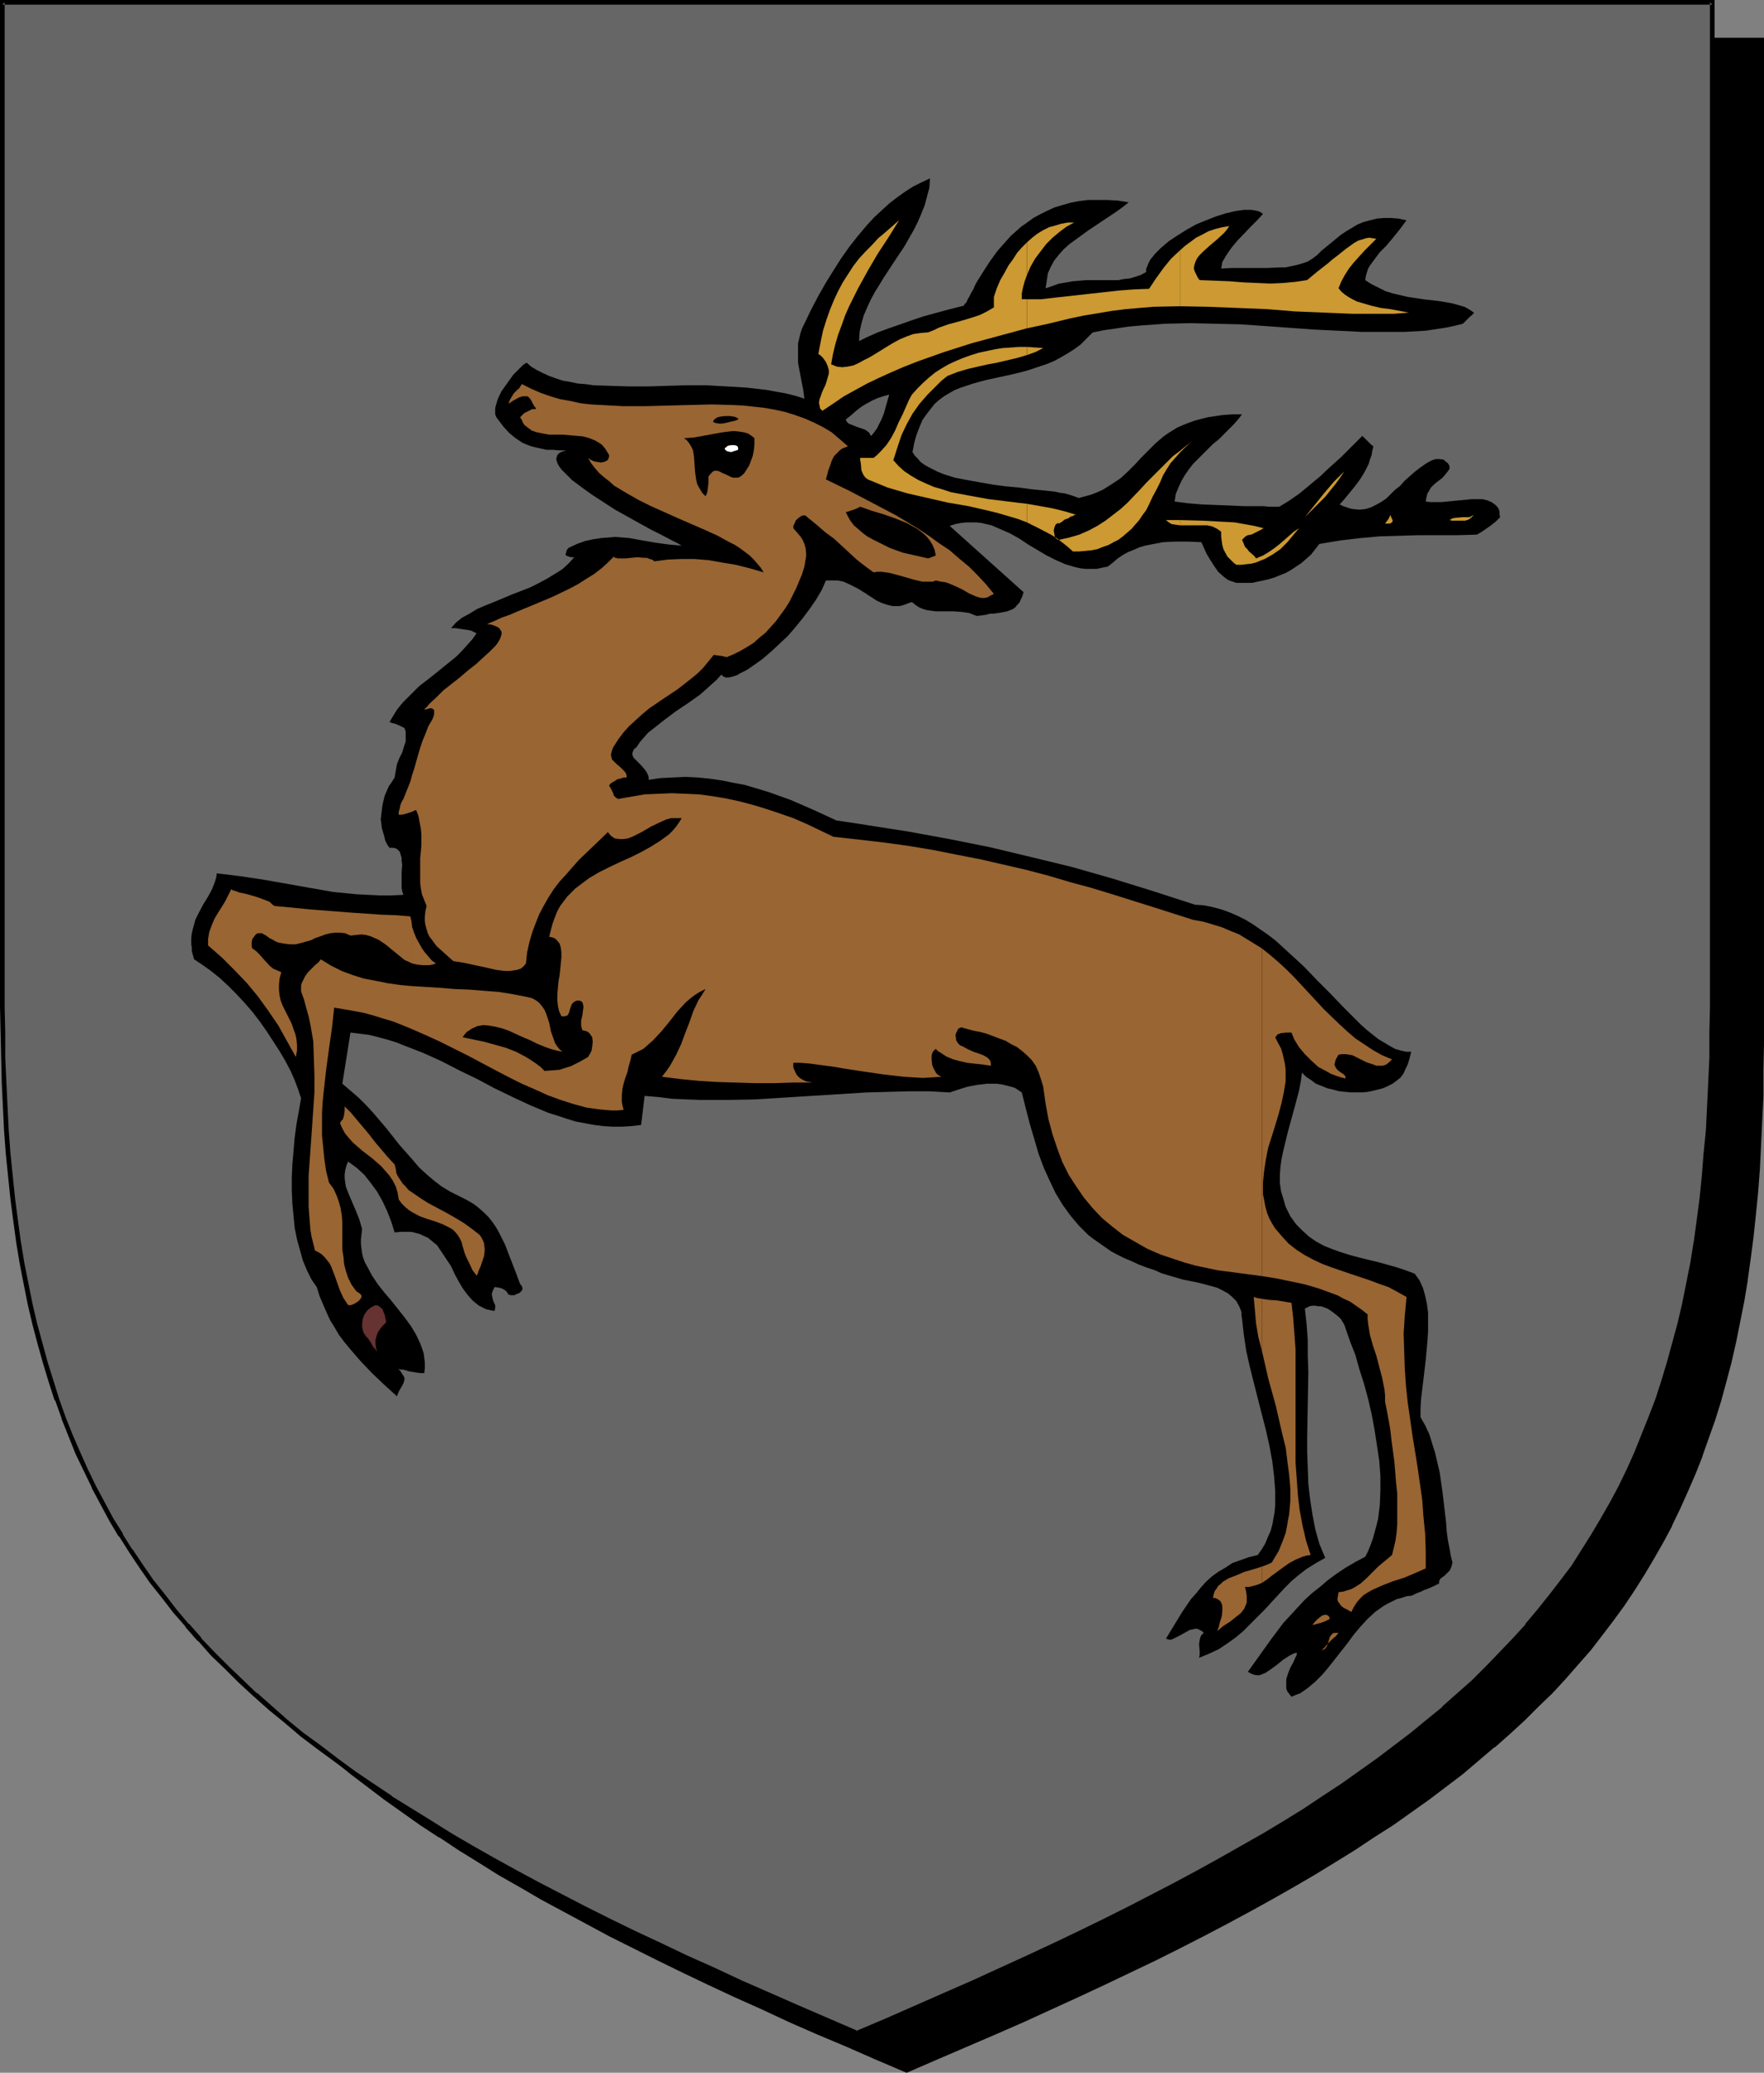 <?xml version="1.0" encoding="UTF-8" standalone="no"?>
<svg
   version="1.0"
   width="129.766mm"
   height="152.484mm"
   id="svg39"
   sodipodi:docname="Stag Jumping.wmf"
   xmlns:inkscape="http://www.inkscape.org/namespaces/inkscape"
   xmlns:sodipodi="http://sodipodi.sourceforge.net/DTD/sodipodi-0.dtd"
   xmlns="http://www.w3.org/2000/svg"
   xmlns:svg="http://www.w3.org/2000/svg">
  <rect width="100%" height="100%" fill="#808080" stroke="none"/>
  <sodipodi:namedview
     id="namedview39"
     pagecolor="#ffffff"
     bordercolor="#000000"
     borderopacity="0.25"
     inkscape:showpageshadow="2"
     inkscape:pageopacity="0.0"
     inkscape:pagecheckerboard="0"
     inkscape:deskcolor="#d1d1d1"
     inkscape:document-units="mm" />
  <defs
     id="defs1">
    <pattern
       id="WMFhbasepattern"
       patternUnits="userSpaceOnUse"
       width="6"
       height="6"
       x="0"
       y="0" />
  </defs>
  <path
     style="fill:#000000;fill-opacity:1;fill-rule:evenodd;stroke:none"
     d="m 252.096,575.671 8.242,-3.555 8.242,-3.555 8.08,-3.555 7.757,-3.393 7.595,-3.555 7.595,-3.393 7.11,-3.393 7.272,-3.393 6.949,-3.393 6.787,-3.393 6.626,-3.393 6.464,-3.393 6.302,-3.393 6.141,-3.393 5.979,-3.393 5.818,-3.393 5.818,-3.393 5.494,-3.555 5.333,-3.393 5.171,-3.555 5.171,-3.393 4.848,-3.555 4.848,-3.555 4.525,-3.555 4.525,-3.716 4.363,-3.716 4.202,-3.716 4.04,-3.716 4.04,-3.716 3.717,-3.878 3.717,-4.039 3.394,-3.878 3.394,-4.039 3.394,-4.039 3.07,-4.201 2.909,-4.201 2.909,-4.201 2.747,-4.362 2.747,-4.362 2.424,-4.524 2.424,-4.524 2.262,-4.686 2.101,-4.847 2.101,-4.686 1.939,-5.009 1.939,-5.009 1.616,-5.009 1.616,-5.332 1.454,-5.332 1.454,-5.332 1.293,-5.493 1.131,-5.655 1.131,-5.816 0.97,-5.816 0.808,-5.978 0.808,-6.14 0.646,-6.14 0.646,-6.301 0.485,-6.463 0.323,-6.624 0.323,-6.786 0.323,-6.786 0.162,-7.109 V 290.501 11.148 H 252.096 14.382 V 290.34 l 0.162,7.109 0.162,7.109 0.162,6.786 0.323,6.786 0.323,6.624 0.485,6.463 0.646,6.301 0.646,6.301 0.808,6.14 0.808,5.978 0.97,5.816 1.131,5.655 1.131,5.655 1.293,5.655 1.454,5.332 1.454,5.332 1.616,5.17 1.616,5.17 1.778,5.009 1.939,4.847 2.101,4.847 2.262,4.686 2.262,4.686 2.262,4.686 2.586,4.524 2.586,4.362 2.747,4.362 2.909,4.201 3.07,4.201 3.07,4.201 3.232,4.039 3.394,4.039 3.555,3.878 3.717,4.039 3.717,3.878 4.04,3.716 4.04,3.716 4.202,3.716 4.202,3.716 4.525,3.716 4.686,3.555 4.686,3.555 5.01,3.555 5.01,3.393 5.333,3.555 5.333,3.393 5.494,3.555 5.656,3.393 5.818,3.393 5.979,3.393 6.302,3.393 6.302,3.393 6.302,3.393 6.787,3.393 6.787,3.393 6.949,3.393 7.11,3.393 7.272,3.393 7.434,3.393 7.595,3.555 7.918,3.393 7.918,3.555 8.242,3.555 z"
     id="path1" />
  <path
     style="fill:#000000;fill-opacity:1;fill-rule:evenodd;stroke:none"
     d="m 252.096,576.317 8.565,-3.716 16.16,-6.947 7.757,-3.393 15.19,-6.947 7.272,-3.393 7.11,-3.393 7.11,-3.393 v 0 l 6.787,-3.393 6.626,-3.393 6.464,-3.393 6.302,-3.393 6.141,-3.393 5.979,-3.393 5.818,-3.393 5.818,-3.555 v 0 l 5.494,-3.393 5.333,-3.555 v 0 l 5.333,-3.393 5.01,-3.555 5.01,-3.555 4.686,-3.555 4.686,-3.555 4.363,-3.716 4.363,-3.716 h 0.162 l 4.202,-3.716 4.04,-3.716 3.878,-3.878 3.878,-3.716 3.717,-4.039 3.394,-3.878 v 0 l 3.555,-4.039 3.232,-4.201 3.07,-4.039 3.07,-4.201 2.909,-4.362 v 0 l 2.747,-4.362 v 0 l 2.586,-4.362 2.586,-4.524 2.424,-4.524 v -0.162 l 2.262,-4.686 2.101,-4.686 2.101,-4.847 1.939,-4.847 v -0.162 l 1.778,-5.009 1.778,-5.009 v 0 l 1.616,-5.17 1.454,-5.332 1.454,-5.493 v 0 l 1.293,-5.655 1.131,-5.655 1.131,-5.655 0.97,-5.816 v -0.162 l 0.808,-5.816 0.808,-6.14 0.646,-6.14 0.646,-6.463 0.485,-6.463 0.323,-6.624 v 0 l 0.323,-6.786 0.323,-6.786 v -7.109 l 0.162,-7.109 V 10.502 H 13.736 V 290.34 l 0.162,7.109 0.162,7.109 0.162,6.786 0.323,6.786 v 0.162 l 0.323,6.624 0.485,6.301 0.646,6.463 0.646,6.14 0.808,6.14 0.808,5.978 v 0 l 0.97,5.978 1.131,5.655 1.131,5.655 1.293,5.493 v 0.162 l 1.454,5.332 1.454,5.332 1.616,5.17 v 0 l 1.778,5.17 1.778,5.009 v 0 l 1.939,5.009 2.101,4.847 2.101,4.686 2.262,4.686 v 0 l 2.424,4.686 2.424,4.524 2.586,4.362 h 0.162 l 2.747,4.362 v 0 l 2.909,4.362 3.07,4.201 3.07,4.039 3.232,4.201 3.394,3.878 v 0.162 l 3.555,3.878 3.717,4.039 3.717,3.716 4.04,3.878 4.04,3.716 v 0 l 4.202,3.716 v 0 l 4.363,3.716 4.525,3.716 4.686,3.555 4.686,3.555 5.01,3.555 5.01,3.555 5.171,3.393 h 0.162 l 5.333,3.555 5.494,3.393 v 0 l 5.656,3.555 5.979,3.393 5.818,3.393 6.302,3.393 6.302,3.393 6.302,3.393 6.787,3.393 6.787,3.393 v 0 l 6.949,3.393 7.11,3.393 7.272,3.393 7.595,3.393 7.595,3.555 7.757,3.393 8.08,3.393 8.08,3.555 8.726,3.716 0.162,-1.293 -8.403,-3.555 -8.08,-3.555 -7.918,-3.393 -7.918,-3.555 -7.595,-3.393 -7.434,-3.393 -7.272,-3.393 -7.11,-3.393 -7.11,-3.393 h 0.162 l -6.787,-3.555 -6.787,-3.393 -6.302,-3.231 -6.302,-3.393 -6.302,-3.393 -5.979,-3.555 -5.818,-3.393 -5.656,-3.393 v 0.162 l -5.494,-3.555 -5.333,-3.393 v 0 l -5.171,-3.555 -5.171,-3.555 -4.848,-3.393 -4.848,-3.555 -4.525,-3.716 -4.525,-3.555 -4.363,-3.716 h 0.162 l -4.363,-3.716 v 0 l -4.04,-3.716 -3.878,-3.716 -3.717,-3.878 -3.717,-3.878 -3.555,-4.039 v 0 l -3.394,-3.878 -3.232,-4.201 -3.07,-4.039 -3.07,-4.201 -2.909,-4.362 v 0.162 l -2.747,-4.362 h 0.162 l -2.747,-4.362 -2.424,-4.524 -2.424,-4.686 v 0.162 l -2.262,-4.686 -2.101,-4.847 -2.101,-4.686 -1.939,-5.009 v 0 l -1.778,-5.009 -1.616,-5.009 v 0 l -1.616,-5.17 -1.454,-5.332 -1.454,-5.493 v 0.162 l -1.293,-5.493 -1.131,-5.816 -1.131,-5.655 -0.97,-5.816 v 0 l -0.808,-5.978 -0.808,-5.978 -0.646,-6.301 -0.646,-6.301 -0.485,-6.463 -0.323,-6.624 v 0 l -0.323,-6.786 -0.162,-6.786 -0.162,-7.109 -0.162,-7.109 V 11.148 l -0.646,0.646 H 489.809 l -0.646,-0.646 v 279.353 7.109 l -0.162,7.109 -0.323,6.786 -0.323,6.786 v -0.162 l -0.323,6.624 -0.485,6.463 -0.646,6.463 -0.646,6.14 -0.808,6.14 -0.808,5.978 v -0.162 l -0.97,5.816 -1.131,5.816 -1.131,5.655 -1.293,5.493 v 0 l -1.454,5.332 -1.454,5.332 -1.616,5.17 v 0 l -1.616,5.17 -1.778,5.009 v -0.162 l -1.939,5.009 -2.101,4.847 -2.101,4.686 -2.424,4.686 v 0 l -2.262,4.524 -2.586,4.524 -2.586,4.362 v 0 l -2.747,4.362 v -0.162 l -2.909,4.362 -2.909,4.201 -3.232,4.201 -3.232,4.039 -3.394,4.039 0.162,-0.162 -3.555,4.039 -3.717,3.878 -3.717,3.878 -3.878,3.716 -4.202,3.716 -4.202,3.716 h 0.162 l -4.363,3.716 -4.525,3.555 -4.686,3.716 -4.686,3.555 -5.01,3.393 -5.01,3.555 -5.333,3.555 h 0.162 l -5.333,3.393 -5.494,3.555 v -0.162 l -5.818,3.393 -5.818,3.393 -5.979,3.555 -6.141,3.393 -6.302,3.393 -6.464,3.231 -6.626,3.393 -6.787,3.555 v 0 l -6.949,3.393 -7.11,3.393 -7.272,3.393 -15.19,6.786 -7.757,3.555 -16.16,6.947 -8.403,3.555 h 0.485 z"
     id="path2" />
  <path
     style="fill:#666666;fill-opacity:1;fill-rule:evenodd;stroke:none"
     d="m 238.36,565.169 8.403,-3.555 8.08,-3.555 7.918,-3.393 7.918,-3.393 7.595,-3.555 7.434,-3.393 7.434,-3.393 7.11,-3.393 6.949,-3.393 6.787,-3.393 6.626,-3.393 6.464,-3.393 6.302,-3.393 6.141,-3.393 5.979,-3.393 5.979,-3.393 5.656,-3.555 5.494,-3.393 5.333,-3.555 5.171,-3.393 5.171,-3.555 4.848,-3.555 4.848,-3.555 4.525,-3.555 4.525,-3.716 4.363,-3.555 4.202,-3.716 4.04,-3.716 4.04,-3.878 3.717,-3.878 3.717,-3.878 3.555,-4.039 3.232,-3.878 3.394,-4.201 3.07,-4.039 3.07,-4.201 2.747,-4.362 2.747,-4.362 2.747,-4.362 2.424,-4.524 2.424,-4.524 2.262,-4.686 2.101,-4.686 2.101,-4.847 1.939,-5.009 1.939,-5.009 1.616,-5.009 1.616,-5.332 1.454,-5.332 1.454,-5.332 1.293,-5.493 1.131,-5.655 1.131,-5.816 0.97,-5.816 0.808,-5.978 0.808,-6.14 0.646,-6.14 0.485,-6.301 0.646,-6.463 0.323,-6.624 0.323,-6.786 0.323,-6.947 v -6.947 l 0.162,-7.109 V 0.646 H 238.36 0.646 V 279.999 l 0.162,7.109 v 6.947 l 0.323,6.947 0.323,6.786 0.323,6.624 0.485,6.463 0.646,6.301 0.646,6.14 0.808,6.14 0.808,5.978 0.97,5.816 1.131,5.816 1.131,5.655 1.293,5.493 1.454,5.332 1.454,5.332 1.616,5.17 1.616,5.17 1.778,5.009 1.939,4.847 2.101,5.009 2.101,4.686 2.262,4.686 2.424,4.524 2.586,4.524 2.586,4.362 2.747,4.362 2.909,4.362 2.909,4.039 3.232,4.201 3.232,4.039 3.394,4.039 3.555,4.039 3.555,3.878 3.878,3.716 3.878,3.878 4.04,3.716 4.202,3.716 4.363,3.716 4.525,3.716 4.525,3.555 4.848,3.555 5.01,3.555 5.01,3.555 5.171,3.393 5.494,3.555 5.494,3.393 5.656,3.393 5.818,3.393 5.979,3.393 6.141,3.393 6.302,3.393 6.464,3.393 6.626,3.393 6.787,3.393 7.11,3.393 7.11,3.393 7.272,3.555 7.434,3.393 7.757,3.393 7.757,3.555 8.08,3.393 8.08,3.555 z"
     id="path3" />
  <path
     style="fill:#000000;fill-opacity:1;fill-rule:evenodd;stroke:none"
     d="m 238.36,565.815 8.565,-3.555 8.242,-3.555 7.918,-3.393 7.918,-3.555 7.595,-3.393 7.434,-3.393 7.272,-3.555 7.11,-3.393 6.949,-3.393 6.949,-3.393 v 0 l 13.09,-6.786 6.302,-3.393 6.141,-3.393 5.979,-3.393 5.979,-3.393 5.656,-3.393 v 0 l 5.494,-3.555 5.333,-3.393 h 0.162 l 5.171,-3.555 5.01,-3.555 4.848,-3.555 4.848,-3.393 4.686,-3.716 4.363,-3.555 4.363,-3.716 h 0.162 l 4.202,-3.878 4.04,-3.716 3.878,-3.716 3.878,-3.878 3.555,-3.878 3.555,-4.039 h 0.162 l 3.232,-4.039 3.394,-4.039 3.07,-4.201 3.07,-4.201 v 0 l 2.747,-4.362 2.909,-4.362 v 0 l 2.586,-4.362 2.586,-4.524 2.424,-4.524 v -0.162 l 2.262,-4.524 2.101,-4.847 2.101,-4.847 1.939,-4.847 v -0.162 l 1.778,-5.009 1.616,-5.009 h 0.162 l 1.616,-5.17 1.454,-5.332 1.454,-5.493 v 0 l 1.293,-5.493 1.131,-5.655 1.131,-5.816 0.97,-5.816 v 0 l 0.808,-5.978 0.808,-6.14 0.646,-6.301 0.485,-6.301 0.646,-6.463 0.323,-6.624 v 0 l 0.323,-6.786 0.323,-6.947 v -6.947 l 0.162,-7.109 V 0 H 0 v 279.999 l 0.162,7.109 0.162,6.947 0.162,6.947 0.323,6.786 v 0 l 0.323,6.624 0.485,6.463 0.646,6.301 0.646,6.301 0.808,6.14 0.808,5.978 v 0 l 0.97,5.816 1.131,5.816 1.131,5.655 1.293,5.493 v 0 l 1.454,5.493 1.454,5.17 1.616,5.332 1.616,5.009 h 0.162 l 1.778,5.009 v 0.162 l 1.939,4.847 1.939,4.847 2.262,4.686 2.262,4.686 v 0.162 l 2.424,4.524 2.424,4.524 2.586,4.362 h 0.162 l 2.747,4.362 v 0 l 2.909,4.362 2.909,4.201 3.232,4.039 3.232,4.201 3.394,3.878 v 0.162 l 3.394,3.878 h 0.162 l 3.555,4.039 3.878,3.716 3.878,3.878 4.04,3.716 v 0 l 4.363,3.878 v 0 l 4.363,3.555 4.363,3.716 4.686,3.555 4.848,3.555 4.848,3.555 5.171,3.555 5.171,3.393 v 0 l 5.494,3.555 v 0 l 5.494,3.393 5.656,3.555 5.818,3.393 5.979,3.393 6.141,3.393 6.302,3.393 13.09,6.786 h 0.162 l 6.787,3.393 6.949,3.393 7.11,3.393 7.272,3.393 7.595,3.555 7.595,3.393 7.757,3.393 8.08,3.555 8.242,3.555 8.565,3.555 0.162,-1.131 -8.242,-3.555 -8.242,-3.555 -8.08,-3.555 -7.757,-3.393 -7.595,-3.555 -7.595,-3.393 -7.11,-3.393 -7.272,-3.393 -6.949,-3.393 -6.787,-3.393 v 0 l -13.09,-6.786 -6.302,-3.393 -6.141,-3.393 -5.979,-3.393 -5.818,-3.393 -5.656,-3.555 -5.494,-3.393 v 0 l -5.494,-3.393 h 0.162 l -5.333,-3.555 -5.01,-3.393 -4.848,-3.555 -4.848,-3.716 -4.686,-3.393 -4.525,-3.716 -4.202,-3.716 v 0 l -4.202,-3.716 v 0.162 l -4.04,-3.878 -3.878,-3.716 -3.878,-3.878 -3.717,-3.878 h 0.162 l -3.555,-4.039 v 0.162 l -3.394,-4.039 -3.232,-4.201 -3.232,-4.039 -2.909,-4.201 -2.909,-4.362 v 0.162 l -2.747,-4.362 h 0.162 l -2.747,-4.362 -2.424,-4.524 -2.424,-4.524 v 0 l -2.262,-4.686 -2.101,-4.686 -2.101,-4.847 -1.939,-4.847 v 0 l -1.778,-5.009 v 0 l -1.616,-5.17 -1.616,-5.17 -1.454,-5.332 -1.454,-5.332 v 0 L 9.05,362.561 7.918,356.906 6.787,351.251 5.818,345.273 v 0.162 l -0.808,-5.978 -0.808,-6.14 -0.646,-6.301 -0.646,-6.301 -0.485,-6.463 -0.323,-6.624 v 0.162 l -0.323,-6.786 -0.323,-6.947 v -6.947 L 1.293,279.999 V 0.646 L 0.646,1.293 H 476.073 l -0.646,-0.646 V 279.999 l -0.162,7.109 v 6.947 l -0.323,6.947 -0.323,6.786 v -0.162 l -0.323,6.624 -0.646,6.463 -0.485,6.301 -0.646,6.301 -0.808,6.14 -0.808,5.978 v -0.162 l -0.97,5.978 -1.131,5.655 -1.131,5.655 -1.293,5.493 v 0 l -1.454,5.332 -1.454,5.332 -1.616,5.332 v 0 l -1.616,5.009 -1.939,5.009 v 0 l -1.939,4.847 -1.939,4.847 -2.101,4.686 -2.262,4.686 v 0 l -2.424,4.524 -2.586,4.524 -2.586,4.362 v 0 l -2.747,4.362 -2.747,4.362 v 0 l -3.07,4.039 -3.232,4.201 -3.232,4.039 -3.394,4.039 h 0.162 l -3.555,3.878 -3.717,3.878 -3.717,3.878 -3.878,3.878 -4.202,3.716 -4.202,3.716 h 0.162 l -4.363,3.555 -4.525,3.716 -4.686,3.555 -4.686,3.555 -5.01,3.555 -5.01,3.555 -5.171,3.393 v 0 l -5.333,3.555 -5.494,3.393 v 0 l -5.656,3.393 -5.979,3.393 -5.979,3.393 -6.141,3.393 -6.302,3.393 -13.09,6.786 v 0 l -6.787,3.393 -6.949,3.393 -7.11,3.393 -7.272,3.393 -7.434,3.393 -7.757,3.555 -7.757,3.393 -8.08,3.555 -8.08,3.555 -8.403,3.555 h 0.485 z"
     id="path4" />
  <path
     style="fill:#000000;fill-opacity:1;fill-rule:evenodd;stroke:none"
     d="m 241.107,229.428 v 74.322 l 5.656,-0.162 5.818,-0.162 h 5.818 l 5.656,0.323 2.424,-0.808 2.586,-0.808 2.586,-0.485 2.747,-0.323 h 2.747 l 1.293,0.162 1.293,0.323 1.293,0.323 1.131,0.323 0.97,0.646 0.97,0.646 1.131,4.524 1.131,4.362 1.293,4.362 1.131,3.878 1.454,3.878 1.616,3.555 1.616,3.393 1.939,3.231 2.101,2.908 2.424,2.908 2.586,2.585 1.454,1.131 1.616,1.131 1.616,1.131 1.616,1.131 1.778,0.969 1.939,0.969 1.939,0.808 2.101,0.969 2.101,0.808 2.424,0.808 1.778,0.808 2.101,0.646 3.878,1.131 4.04,0.808 1.939,0.485 1.778,0.485 1.778,0.485 1.616,0.808 1.454,0.808 1.131,0.969 1.131,1.131 0.808,1.454 0.323,0.808 0.323,0.808 v 0.969 l 0.162,0.969 0.485,4.362 0.646,4.362 0.97,4.362 1.131,4.524 2.262,8.886 1.131,4.362 0.97,4.362 0.808,4.362 0.485,4.039 0.323,4.039 v 2.1 1.939 l -0.162,1.939 -0.323,1.777 -0.323,1.777 -0.485,1.777 -0.808,1.777 -0.646,1.616 -0.97,1.616 -1.131,1.616 -2.586,0.646 -2.262,0.808 -2.262,0.808 -1.939,1.293 -1.939,1.131 -1.778,1.293 -1.616,1.454 -1.454,1.616 -1.293,1.616 -1.454,1.616 -2.424,3.555 -2.262,3.716 -2.262,3.716 0.485,0.162 0.646,0.162 0.646,-0.162 0.646,-0.323 1.293,-0.646 1.454,-0.808 1.454,-0.808 0.808,-0.162 0.646,-0.162 h 0.646 l 0.646,0.323 0.646,0.323 0.485,0.485 -0.323,0.323 -0.323,0.323 -0.323,0.646 -0.162,0.808 -0.162,0.969 0.162,2.1 v 0.969 l -0.162,0.808 2.747,-1.131 2.747,-1.293 2.424,-1.616 2.262,-1.616 2.101,-1.777 1.939,-1.939 3.878,-3.878 3.717,-4.039 1.939,-2.1 1.939,-1.939 2.101,-1.777 2.101,-1.616 2.586,-1.616 2.586,-1.454 -0.808,-1.939 -0.808,-1.939 -1.131,-4.039 -0.808,-4.201 -0.646,-4.201 -0.485,-4.201 -0.162,-4.524 -0.162,-4.362 v -4.362 l 0.162,-9.048 0.162,-8.886 -0.162,-4.524 v -4.362 l -0.323,-4.362 -0.485,-4.362 0.646,-0.323 0.646,-0.323 0.808,-0.162 h 0.808 l 0.808,0.162 h 0.808 l 1.778,0.646 1.454,0.969 1.616,1.293 0.646,0.646 0.485,0.808 0.485,0.808 0.323,0.969 1.293,3.716 1.454,3.716 1.131,4.039 1.293,4.039 1.131,4.201 0.97,4.201 0.808,4.362 0.646,4.201 0.646,4.362 0.323,4.201 v 4.039 l -0.162,4.039 -0.485,3.878 -0.485,1.939 -0.485,1.777 -0.485,1.777 -0.646,1.777 -0.646,1.616 -0.808,1.616 -2.747,1.454 -2.747,1.616 -2.424,1.616 -2.424,1.777 -2.262,1.939 -2.262,1.777 -2.101,1.939 -1.939,2.1 -1.939,2.1 -1.939,2.1 -3.394,4.524 -3.232,4.524 -3.232,4.524 0.808,0.485 0.808,0.323 0.808,0.162 h 0.808 l 0.808,-0.323 0.808,-0.323 1.454,-0.969 1.778,-1.293 1.778,-1.454 1.778,-1.131 0.97,-0.485 0.97,-0.323 v 0.646 l -0.323,0.646 -0.646,1.454 -0.808,1.454 -0.646,1.616 -0.485,1.616 v 0.969 0.808 0.808 l 0.323,0.808 0.485,0.646 0.646,0.808 1.131,-0.485 1.293,-0.485 2.101,-1.454 2.101,-1.777 1.939,-1.939 1.778,-2.1 1.778,-2.262 3.555,-4.524 1.778,-2.424 1.778,-2.1 1.939,-2.1 2.101,-1.939 2.262,-1.616 1.131,-0.646 1.293,-0.646 1.293,-0.646 1.293,-0.323 1.454,-0.485 1.454,-0.162 1.293,-0.646 1.293,-0.485 0.97,-0.485 0.97,-0.323 1.454,-0.646 1.616,-0.808 v -0.646 l 0.323,-0.646 0.646,-0.485 0.646,-0.485 0.646,-0.646 0.646,-0.646 0.485,-0.969 0.162,-0.646 0.162,-0.646 -0.485,-1.939 -0.323,-1.939 -0.485,-2.424 -0.323,-2.424 -0.162,-2.424 -0.323,-2.747 -0.323,-2.747 -0.323,-2.747 -0.808,-5.655 -0.646,-2.747 -0.646,-2.747 -0.808,-2.585 -0.808,-2.585 -1.131,-2.424 -1.293,-2.262 v -2.585 l 0.162,-2.585 0.646,-5.332 0.323,-2.747 0.323,-2.747 0.485,-5.332 0.162,-2.585 v -2.585 -2.585 l -0.323,-2.424 -0.485,-2.262 -0.646,-2.262 -0.97,-2.1 -1.293,-1.777 -2.586,-0.969 -2.424,-0.808 -5.171,-1.454 -2.747,-0.646 -2.586,-0.646 -2.424,-0.646 -2.586,-0.808 -2.262,-0.808 -2.424,-0.969 -2.101,-1.131 -2.101,-1.454 -1.778,-1.616 -1.778,-1.777 -1.616,-2.262 -1.293,-2.585 -0.646,-2.262 -0.646,-2.1 -0.323,-2.262 v -2.262 l 0.162,-2.262 0.323,-2.262 0.485,-2.262 1.131,-4.686 0.646,-2.424 1.293,-4.686 1.293,-4.847 0.485,-2.585 0.323,-2.424 1.131,1.131 1.454,0.969 1.293,0.969 1.616,0.646 1.616,0.646 1.454,0.323 1.778,0.485 1.616,0.162 1.616,0.162 h 1.616 1.616 l 1.616,-0.162 1.454,-0.323 1.293,-0.323 1.293,-0.323 1.131,-0.485 1.616,-0.808 1.293,-0.969 0.97,-0.808 0.808,-1.131 0.485,-1.131 0.646,-1.293 0.485,-1.616 0.485,-1.939 h -1.454 l -1.454,-0.323 -1.616,-0.485 -1.454,-0.808 -1.616,-0.969 -1.616,-0.969 -1.616,-1.293 -1.616,-1.293 -1.616,-1.454 -1.616,-1.616 -3.394,-3.393 -3.394,-3.555 -3.717,-3.716 -3.717,-3.878 -3.878,-3.555 -3.878,-3.555 -2.101,-1.616 -2.101,-1.454 -2.101,-1.454 -2.101,-1.293 -2.262,-1.131 -2.262,-0.969 -2.262,-0.808 -2.424,-0.646 -2.424,-0.485 -2.424,-0.162 -11.474,-3.716 -11.474,-3.555 -11.312,-3.231 -11.312,-2.747 -11.474,-2.747 -11.312,-2.262 -11.474,-2.1 z"
     id="path5" />
  <path
     style="fill:#000000;fill-opacity:1;fill-rule:evenodd;stroke:none"
     d="m 241.107,119.884 v 45.401 l 2.747,1.777 1.454,0.646 1.454,0.485 1.454,0.323 h 1.778 l 0.808,-0.162 0.97,-0.323 0.808,-0.323 0.97,-0.323 0.97,0.808 0.97,0.646 1.131,0.485 1.131,0.323 1.131,0.162 1.293,0.162 h 2.262 2.586 l 2.262,0.162 1.131,0.162 1.131,0.162 1.131,0.485 0.97,0.323 1.293,-0.162 1.131,-0.162 1.293,-0.323 h 0.97 l 2.101,-0.323 1.616,-0.323 0.808,-0.323 0.808,-0.323 0.646,-0.485 0.485,-0.646 0.646,-0.646 0.323,-0.808 0.485,-0.969 0.323,-1.131 -20.523,-18.419 1.454,-0.485 1.616,-0.323 1.454,-0.162 h 1.454 1.454 l 1.454,0.162 1.293,0.323 1.454,0.323 2.586,1.131 2.586,1.131 2.586,1.454 2.424,1.616 5.171,3.07 2.586,1.293 2.586,1.131 2.747,0.808 1.454,0.323 1.454,0.162 h 1.454 1.616 l 1.454,-0.323 1.616,-0.323 1.454,-1.131 1.293,-1.131 1.454,-0.969 1.454,-0.808 1.616,-0.646 1.454,-0.646 1.616,-0.485 1.616,-0.323 3.394,-0.646 3.394,-0.162 h 3.555 l 3.717,0.162 0.646,1.454 0.808,1.777 0.97,1.616 1.131,1.777 1.131,1.616 1.454,1.293 0.808,0.646 0.808,0.485 0.97,0.323 0.97,0.323 h 1.454 1.454 1.454 l 3.07,-0.646 1.454,-0.323 1.616,-0.485 1.616,-0.646 1.616,-0.646 1.454,-0.808 1.454,-0.969 1.454,-0.969 1.293,-1.131 1.454,-1.293 1.131,-1.454 1.131,-1.454 2.909,-0.485 2.909,-0.485 5.494,-0.646 5.333,-0.485 5.333,-0.162 5.333,-0.162 h 5.333 5.494 l 5.656,-0.162 1.131,-0.646 0.97,-0.646 1.616,-1.131 1.454,-1.131 1.293,-1.293 -0.162,-0.808 v -0.646 l -0.162,-0.646 -0.323,-0.646 -0.808,-0.808 -0.97,-0.646 -1.131,-0.485 -1.293,-0.323 h -1.454 -1.616 l -3.394,0.323 -3.394,0.323 -1.616,0.162 h -1.616 -1.454 l -1.293,-0.162 0.162,-0.969 0.162,-0.646 0.162,-0.646 0.323,-0.485 0.646,-1.131 0.97,-0.969 2.262,-1.777 0.97,-1.131 0.97,-1.293 v -0.646 l -0.162,-0.485 -0.323,-0.485 -0.808,-0.646 -0.323,-0.323 -1.131,-0.162 h -1.131 l -0.97,0.323 -0.97,0.485 -0.808,0.485 -1.616,1.131 -1.454,1.131 -2.747,2.424 -1.293,1.454 -1.454,1.131 -2.424,2.424 -1.454,0.969 -1.454,0.808 -1.293,0.646 -1.616,0.485 -1.616,0.162 -1.778,-0.162 -0.808,-0.162 -0.97,-0.323 -0.97,-0.323 -0.97,-0.485 1.293,-1.454 1.454,-1.777 1.454,-1.777 1.454,-1.939 1.293,-2.1 1.131,-2.262 0.323,-1.131 0.485,-1.293 0.162,-1.131 0.323,-1.293 -0.646,-0.485 -0.646,-0.646 -0.808,-0.808 -0.97,-0.969 -3.07,3.07 -2.909,2.908 -3.07,2.747 -2.747,2.585 -2.909,2.424 -2.747,2.262 -2.747,1.939 -2.909,1.777 h -1.454 -1.293 l -1.616,-0.162 h -1.778 -3.555 l -3.717,-0.162 -4.04,-0.162 -4.04,-0.162 -3.878,-0.323 -3.717,-0.485 0.323,-2.1 0.808,-1.939 0.808,-1.777 0.97,-1.616 1.131,-1.616 1.131,-1.454 2.747,-2.747 2.747,-2.747 0.808,-0.646 0.808,-0.646 1.293,-1.293 2.747,-2.747 1.293,-1.454 1.131,-1.454 h -2.586 l -2.586,0.162 -2.262,0.323 -2.101,0.323 -1.939,0.485 -1.778,0.485 -1.778,0.646 -1.616,0.646 -1.454,0.646 -1.293,0.808 -1.293,0.808 -1.131,0.808 -2.262,1.939 -1.939,1.939 -1.939,1.939 -1.778,1.939 -1.939,1.939 -2.101,1.939 -2.424,1.616 -1.293,0.808 -1.293,0.808 -1.454,0.646 -1.616,0.646 -1.778,0.485 -1.778,0.485 -0.808,-0.323 -0.97,-0.323 -0.97,-0.323 -1.131,-0.323 -1.293,-0.162 -1.454,-0.323 -2.909,-0.323 -3.394,-0.323 -3.555,-0.485 -3.555,-0.323 -3.717,-0.485 -3.717,-0.646 -3.555,-0.646 -3.394,-0.646 -3.07,-0.969 -1.616,-0.646 -1.293,-0.646 -1.293,-0.646 -1.131,-0.646 -1.131,-0.808 -0.808,-0.969 -0.808,-0.808 -0.646,-0.969 0.485,-2.585 0.646,-2.262 0.808,-2.1 0.808,-1.939 1.131,-1.616 1.131,-1.454 1.131,-1.454 1.293,-1.131 1.293,-0.969 1.616,-0.969 1.454,-0.808 1.616,-0.646 3.394,-1.131 3.555,-0.969 3.717,-0.808 3.717,-0.808 3.878,-0.969 3.878,-1.293 1.939,-0.646 1.939,-0.808 1.778,-0.969 1.939,-1.131 1.778,-1.131 1.778,-1.293 1.616,-1.616 1.778,-1.777 3.232,-0.646 3.394,-0.485 3.232,-0.485 3.555,-0.323 6.787,-0.485 6.949,-0.162 6.949,0.162 6.949,0.162 6.949,0.485 6.787,0.485 6.787,0.485 6.626,0.323 6.464,0.323 h 6.141 5.979 l 2.909,-0.162 2.909,-0.162 5.333,-0.808 2.424,-0.485 2.586,-0.646 1.131,-1.131 0.97,-0.969 0.485,-0.323 0.162,-0.323 0.323,-0.162 v -0.162 l -1.131,-0.808 -1.454,-0.808 -1.616,-0.485 -1.778,-0.485 -1.778,-0.323 -1.939,-0.323 -4.202,-0.485 -4.363,-0.646 -2.101,-0.485 -2.101,-0.485 -2.101,-0.646 -1.939,-0.969 -1.939,-0.969 -1.778,-1.131 0.162,-1.131 0.323,-1.131 0.323,-0.969 0.485,-0.808 1.293,-1.777 1.454,-1.939 1.778,-1.777 1.778,-2.1 1.939,-2.424 0.97,-1.293 0.97,-1.293 -2.262,-0.485 -2.101,-0.162 h -1.939 l -1.939,0.162 -1.939,0.485 -1.778,0.485 -1.616,0.646 -1.616,0.969 -1.616,0.969 -1.454,0.969 -2.747,2.262 -2.586,2.1 -1.293,1.293 -1.293,0.969 -1.293,0.808 -1.454,0.485 -1.616,0.485 -1.616,0.323 -1.454,0.323 h -1.616 l -3.394,0.162 h -3.232 -3.394 -3.232 l -3.07,0.162 0.162,-0.808 0.162,-0.969 1.131,-1.939 1.454,-2.1 1.616,-1.939 3.717,-3.878 1.778,-1.777 1.616,-1.777 -0.646,-0.485 -0.808,-0.323 -0.808,-0.162 -0.97,-0.162 h -0.97 -1.131 l -1.131,0.162 -1.131,0.162 -2.747,0.646 -2.586,0.808 -2.909,1.131 -2.747,1.131 -2.586,1.454 -2.586,1.616 -2.424,1.616 -2.101,1.777 -1.778,1.777 -0.646,0.808 -0.646,0.808 -0.485,0.969 -0.323,0.808 -0.323,0.808 v 0.808 l -1.454,0.808 -1.454,0.485 -1.616,0.485 -1.616,0.162 -1.616,0.323 h -1.778 -3.555 -3.717 l -3.717,0.323 -1.778,0.323 -1.939,0.323 -1.778,0.646 -1.939,0.646 0.162,-0.969 0.162,-1.131 0.323,-2.1 0.808,-1.777 0.97,-1.777 1.293,-1.616 1.293,-1.454 1.616,-1.454 1.778,-1.293 3.555,-2.585 3.878,-2.585 3.878,-2.585 1.778,-1.293 1.616,-1.293 -3.07,-0.485 -2.909,-0.162 h -2.747 -2.586 l -2.586,0.323 -2.424,0.485 -2.262,0.646 -2.101,0.646 -2.101,0.969 -1.939,0.969 -1.778,0.969 -1.778,1.293 -1.616,1.131 -1.454,1.293 -1.454,1.293 -1.293,1.454 -2.424,2.747 -2.101,2.908 -1.778,2.747 -1.616,2.585 -0.646,1.131 -0.485,1.131 -0.646,1.131 -0.485,0.969 -0.485,0.808 -0.323,0.808 -0.485,0.485 -0.323,0.485 -3.878,0.969 -3.555,0.969 -3.555,0.969 -3.394,1.131 -3.232,1.131 -3.232,1.131 -3.07,1.131 -2.909,1.293 v 18.419 l 1.454,-0.808 1.454,-0.646 1.454,-0.485 1.778,-0.485 -0.97,3.393 -0.485,1.777 -0.646,1.616 -0.646,1.293 -0.646,1.293 -0.808,1.131 -0.808,0.969 -0.323,-0.323 -0.162,-0.485 z"
     id="path6" />
  <path
     style="fill:#000000;fill-opacity:1;fill-rule:evenodd;stroke:none"
     d="m 241.107,62.527 v 22.943 l 0.97,-2.1 1.131,-2.1 2.586,-4.201 2.747,-4.201 2.909,-4.362 2.586,-4.524 1.131,-2.262 0.97,-2.262 0.97,-2.424 0.646,-2.424 0.646,-2.424 0.162,-2.585 -2.424,1.131 -2.262,1.131 -2.262,1.454 -2.262,1.616 -2.101,1.616 -2.101,1.939 -2.101,1.939 z"
     id="path7" />
  <path
     style="fill:#000000;fill-opacity:1;fill-rule:evenodd;stroke:none"
     d="m 241.107,85.47 v -22.943 0 l -2.586,3.07 -2.424,3.07 -2.262,3.231 -2.262,3.555 -2.101,3.393 -2.101,3.716 -1.939,3.716 -1.778,3.716 -0.646,1.293 -0.485,1.454 -0.323,1.454 -0.323,1.293 v 1.293 1.454 2.585 l 0.485,2.585 0.485,2.585 0.485,2.424 0.323,2.424 -2.586,-0.808 -2.586,-0.646 -2.747,-0.485 -2.586,-0.485 -5.656,-0.646 -5.494,-0.323 -5.656,-0.323 h -5.494 l -5.494,0.162 -5.333,0.162 h -5.171 l -5.01,-0.162 -4.848,-0.162 -2.262,-0.323 -2.101,-0.162 -2.262,-0.485 -1.939,-0.323 -1.939,-0.646 -1.778,-0.646 -1.778,-0.808 -1.616,-0.808 -1.616,-0.969 -1.293,-1.131 -0.97,0.646 -0.808,0.808 -1.939,1.939 -1.616,2.262 -1.616,2.262 -0.646,1.293 -0.485,1.131 -0.323,1.131 -0.323,1.131 v 0.808 0.969 l 0.323,0.808 0.485,0.646 1.454,1.939 1.616,1.777 1.778,1.454 0.97,0.646 0.97,0.646 1.131,0.485 1.293,0.485 1.293,0.323 1.454,0.323 1.454,0.323 h 1.778 l 1.778,0.162 h 1.939 l -0.97,0.323 -0.808,0.323 -0.646,0.646 -0.162,0.485 -0.162,0.646 0.162,0.646 0.323,0.808 0.485,0.808 0.646,0.808 0.808,0.808 0.97,0.969 0.97,0.969 1.293,0.969 1.293,0.969 2.909,2.1 3.232,2.1 3.232,2.1 6.949,3.878 3.232,1.777 3.232,1.616 2.747,1.454 1.293,0.646 1.131,0.646 -1.939,-0.162 -1.778,-0.162 -3.555,-0.485 -3.717,-0.646 -3.555,-0.646 -1.939,-0.162 -1.939,-0.162 -1.939,0.162 -2.101,0.162 -2.101,0.323 -2.262,0.485 -2.262,0.808 -2.424,1.131 -0.485,0.646 -0.162,0.646 -0.162,0.485 0.162,0.323 0.323,0.162 0.485,0.162 0.646,0.162 h 0.808 l -1.616,1.777 -1.778,1.616 -2.101,1.293 -2.101,1.293 -2.424,1.293 -2.262,1.131 -5.01,1.939 -5.01,2.1 -2.424,0.969 -2.262,0.969 -2.101,1.293 -2.101,1.131 -1.616,1.293 -1.454,1.616 h 0.485 0.808 l 0.97,0.162 1.131,0.162 2.101,0.323 0.97,0.485 0.646,0.323 -1.293,1.777 -1.454,1.616 -1.454,1.616 -1.454,1.454 -3.394,2.747 -3.394,2.747 -3.555,2.747 -3.07,3.07 -1.454,1.454 -1.454,1.777 -1.131,1.777 -1.131,1.939 h 0.162 l 0.485,0.162 1.131,0.323 1.131,0.485 1.293,0.646 0.323,0.969 v 0.969 0.808 0.969 l -0.485,1.454 -0.485,1.616 -0.808,1.616 -0.646,1.616 -0.323,1.777 -0.162,0.969 -0.162,0.969 -0.808,1.293 -0.808,1.131 -1.131,2.585 -0.323,1.293 -0.323,1.454 -0.162,1.293 -0.162,1.293 -0.162,1.293 0.162,1.131 0.162,1.293 0.323,1.131 0.323,1.131 0.323,1.293 0.485,0.969 0.646,0.969 h 0.97 l 0.808,0.162 0.485,0.323 0.646,0.646 0.162,0.646 0.323,0.969 v 0.808 l 0.162,1.131 -0.162,2.1 v 2.262 2.1 l 0.162,0.969 0.323,0.969 -3.394,0.162 h -3.232 l -3.232,-0.162 -3.232,-0.162 -6.464,-0.646 -6.464,-1.131 -12.766,-2.262 -6.464,-0.969 -6.626,-0.808 -0.162,1.131 -0.323,1.131 -0.808,2.1 -1.131,2.1 -1.293,2.1 -1.131,2.1 -1.131,2.262 -0.323,1.293 -0.323,1.131 -0.323,1.293 -0.162,1.454 v 1.616 l 0.162,0.969 v 0.969 l 0.323,1.131 0.323,1.131 2.424,1.616 2.262,1.616 2.424,1.939 2.262,2.1 2.262,2.262 2.262,2.424 2.262,2.585 2.101,2.747 1.939,2.747 1.778,2.747 1.778,2.747 1.616,2.747 1.454,2.747 1.131,2.585 0.97,2.585 0.808,2.424 -0.646,3.716 -0.646,3.555 -0.485,3.716 -0.323,3.716 -0.323,3.716 -0.162,3.555 v 3.716 l 0.162,3.555 0.323,3.393 0.323,3.393 0.646,3.231 0.808,2.908 0.808,2.908 1.131,2.747 1.293,2.585 1.454,2.1 0.808,2.585 0.97,2.262 0.97,2.262 0.97,2.1 1.293,2.1 1.131,1.939 1.454,1.939 1.454,1.777 3.07,3.555 3.232,3.393 3.394,3.231 3.555,3.231 0.485,-1.293 0.646,-1.131 0.646,-1.131 0.323,-1.131 v -0.323 l -0.162,-0.485 -0.646,-0.969 -0.485,-0.808 -0.323,-0.162 v -0.162 l 0.646,0.162 h 0.646 l 1.616,0.485 1.939,0.323 1.131,0.162 h 1.131 l 0.162,-1.454 v -1.454 l -0.162,-1.293 -0.162,-1.293 -0.485,-1.454 -0.485,-1.293 -1.131,-2.424 -1.454,-2.424 -1.778,-2.424 -3.717,-4.686 -1.939,-2.262 -1.778,-2.262 -1.616,-2.424 -1.293,-2.424 -0.646,-1.131 -0.485,-1.293 -0.323,-1.293 -0.162,-1.293 -0.162,-1.293 v -1.293 l 0.162,-1.454 0.162,-1.454 -0.808,-2.747 -0.97,-2.424 -0.97,-2.262 -0.97,-2.262 -0.808,-2.1 -0.162,-1.131 -0.162,-1.131 v -1.131 l 0.162,-1.131 0.323,-1.293 0.485,-1.131 2.424,1.777 2.101,1.939 1.778,2.262 1.778,2.424 1.454,2.585 1.293,2.747 1.131,2.908 0.97,3.07 1.616,-0.162 h 1.616 1.454 l 1.293,0.323 1.131,0.323 0.97,0.485 1.131,0.485 0.808,0.646 0.97,0.808 0.808,0.646 1.293,1.939 1.293,1.939 1.293,1.939 0.97,2.1 1.131,2.1 1.131,1.939 1.454,1.939 1.293,1.454 0.97,0.808 0.808,0.646 0.97,0.485 0.97,0.485 1.293,0.323 1.131,0.162 0.162,-0.808 v -0.808 l -0.323,-0.646 -0.323,-0.808 -0.162,-0.808 -0.162,-0.808 0.323,-0.969 0.162,-0.323 0.323,-0.646 1.293,0.162 0.97,0.323 0.485,0.323 0.485,0.323 0.323,0.485 0.323,0.485 0.646,0.162 h 0.97 l 0.646,-0.323 0.808,-0.323 0.485,-0.485 0.323,-0.485 v -0.323 l -0.162,-0.485 -0.162,-0.323 -0.323,-0.323 -1.454,-3.878 -1.454,-3.716 -1.293,-3.393 -1.616,-3.231 -0.808,-1.454 -0.97,-1.454 -1.131,-1.454 -1.293,-1.293 -1.454,-1.293 -1.454,-1.131 -1.939,-1.131 -1.939,-0.969 -2.586,-1.293 -2.424,-1.454 -2.101,-1.616 -2.101,-1.777 -2.101,-1.939 -1.778,-2.1 -3.717,-4.201 -1.778,-2.262 -1.778,-2.262 -3.717,-4.362 -1.939,-2.1 -2.101,-2.1 -2.262,-1.939 -2.262,-1.939 2.262,-14.218 2.586,0.323 2.586,0.323 2.586,0.646 2.424,0.646 2.586,0.808 2.424,0.969 5.01,1.939 5.01,2.262 5.01,2.585 5.01,2.424 4.848,2.585 5.01,2.424 4.848,2.262 5.01,2.1 2.586,0.808 2.424,0.808 2.586,0.808 2.586,0.485 2.586,0.485 2.586,0.323 2.586,0.162 h 2.586 l 2.586,-0.162 2.747,-0.323 0.97,-8.078 3.878,0.323 3.878,0.485 7.757,0.323 h 7.757 l 7.757,-0.162 7.595,-0.485 7.757,-0.485 15.514,-0.969 v -74.322 l -4.202,-0.646 -4.363,-0.646 -6.302,-2.908 -6.302,-2.747 -6.302,-2.262 -3.232,-0.969 -3.232,-0.969 -3.394,-0.646 -3.232,-0.646 -3.394,-0.485 -3.232,-0.323 -3.394,-0.162 -3.394,0.162 -3.394,0.162 -3.394,0.485 v -0.808 l -0.323,-0.808 -0.323,-0.646 -0.485,-0.646 -0.97,-1.131 -0.485,-0.485 -0.485,-0.485 -0.97,-0.969 -0.323,-0.485 -0.162,-0.485 v -0.485 l 0.162,-0.485 0.323,-0.646 0.646,-0.485 0.97,-1.454 1.131,-1.293 1.131,-1.293 1.454,-1.131 3.07,-2.424 3.232,-2.424 3.394,-2.262 3.394,-2.424 1.454,-1.293 1.616,-1.454 1.454,-1.293 1.293,-1.454 0.323,0.323 0.485,0.323 0.485,0.162 h 0.646 l 0.808,-0.162 0.646,-0.162 0.97,-0.323 0.808,-0.485 0.97,-0.485 0.97,-0.485 2.101,-1.454 2.262,-1.616 2.262,-1.939 2.262,-2.1 2.424,-2.262 2.101,-2.424 2.101,-2.585 1.939,-2.585 1.778,-2.585 1.616,-2.747 1.131,-2.585 h 1.616 1.616 l 1.616,0.323 1.454,0.646 1.293,0.646 1.293,0.646 2.586,1.616 v -45.401 l -0.808,-0.485 -0.97,-0.323 -0.97,-0.323 -0.808,-0.323 -0.808,-0.323 -0.808,-0.323 -0.485,-0.485 -0.323,-0.646 1.454,-1.131 1.454,-1.293 1.454,-1.131 1.616,-0.969 V 93.71 l -2.262,1.131 0.162,-2.585 0.485,-2.262 0.646,-2.262 z"
     id="path8" />
  <path
     style="fill:#996532;fill-opacity:1;fill-rule:evenodd;stroke:none"
     d="m 350.833,435.59 v 4.524 l 1.454,-0.969 1.454,-1.131 3.07,-2.262 1.616,-1.131 1.778,-0.969 1.939,-0.808 1.131,-0.323 1.131,-0.162 -1.293,-4.039 -0.97,-4.201 -0.808,-4.362 -0.485,-4.201 -0.323,-4.524 -0.323,-4.362 v -9.048 -4.524 -4.524 -9.048 -4.362 l -0.323,-4.362 -0.323,-4.362 -0.485,-4.201 -1.939,-0.323 -1.939,-0.323 -2.262,-0.162 -1.131,-0.162 -0.97,-0.162 v 14.38 l 1.778,7.755 2.101,7.594 1.778,7.755 0.97,3.878 0.485,3.878 0.485,3.716 0.323,3.716 v 3.555 l -0.323,3.716 -0.323,1.616 -0.323,1.939 -0.323,1.616 -0.646,1.777 -0.646,1.616 -0.646,1.616 -0.97,1.616 -0.97,1.616 -1.454,0.646 z"
     id="path9" />
  <path
     style="fill:#996532;fill-opacity:1;fill-rule:evenodd;stroke:none"
     d="m 350.833,263.681 v 91.125 l 4.04,0.646 3.878,0.808 3.878,0.808 3.878,1.131 3.555,1.293 1.778,0.646 1.778,0.969 1.778,0.808 1.616,1.131 1.616,1.131 1.616,1.293 v 1.293 l 0.162,1.454 0.485,2.908 0.808,2.908 0.97,2.908 0.808,3.07 0.808,3.07 0.646,3.231 0.162,1.616 v 1.777 l 0.485,2.424 0.485,2.585 0.485,2.747 0.323,2.908 0.808,5.978 0.485,5.978 0.323,2.908 v 2.908 2.747 2.747 l -0.162,2.424 -0.323,2.262 -0.485,2.1 -0.485,1.939 -1.939,1.616 -1.939,1.616 -1.616,1.616 -1.616,1.616 -1.616,1.454 -1.778,1.131 -0.97,0.485 -1.131,0.323 -0.97,0.323 -1.293,0.162 -0.162,0.969 -0.162,0.969 0.162,0.646 0.485,0.646 0.485,0.646 0.646,0.485 0.97,0.485 1.131,0.646 0.646,-1.293 0.808,-1.293 0.97,-1.131 0.97,-0.969 1.293,-0.808 1.131,-0.646 2.909,-1.293 2.909,-1.131 3.07,-0.969 3.07,-1.293 1.454,-0.646 1.454,-0.646 v -5.009 l -0.162,-4.686 -0.485,-4.847 -0.323,-4.524 -1.293,-9.048 -1.454,-9.048 -1.293,-9.048 -0.485,-4.524 -0.323,-4.686 -0.162,-4.847 -0.162,-5.009 0.323,-5.009 0.485,-5.17 -2.586,-1.454 -2.424,-1.293 -2.747,-0.969 -2.586,-0.969 -5.333,-1.777 -5.171,-1.777 -2.586,-0.969 -2.424,-1.131 -2.424,-1.293 -2.262,-1.454 -2.262,-1.777 -1.778,-1.939 -0.97,-1.131 -0.97,-1.131 -0.808,-1.293 -0.808,-1.454 -0.646,-1.616 -0.485,-1.777 -0.323,-1.777 -0.323,-1.616 v -1.616 -1.616 l 0.323,-3.231 0.485,-3.231 0.646,-3.231 1.939,-6.14 0.97,-3.231 0.808,-3.07 0.646,-3.07 0.485,-2.908 v -1.616 -1.454 l -0.162,-1.616 -0.323,-1.454 -0.323,-1.454 -0.485,-1.616 -0.808,-1.454 -0.808,-1.616 0.323,-0.323 0.323,-0.485 0.485,-0.162 0.485,-0.162 1.293,-0.162 h 1.616 l 0.808,1.939 1.293,2.1 1.616,1.939 1.778,1.777 1.939,1.777 2.424,1.293 1.131,0.646 1.293,0.485 1.454,0.485 1.293,0.323 v -0.485 l -0.162,-0.323 -0.485,-0.485 -0.808,-0.485 -0.808,-0.646 -0.485,-0.646 -0.323,-0.808 0.162,-0.646 0.162,-0.646 0.323,-0.646 0.485,-0.808 0.97,-0.162 h 0.97 l 0.97,0.162 0.97,0.162 1.939,0.969 1.939,0.969 1.939,0.646 0.808,0.323 h 0.97 0.808 l 0.97,-0.323 0.808,-0.646 0.808,-0.808 -2.747,-1.131 -2.586,-1.454 -2.424,-1.616 -2.424,-1.616 -2.262,-1.939 -2.101,-1.939 -4.363,-4.201 -4.04,-4.362 -4.202,-4.524 -2.101,-2.1 -2.262,-2.1 -2.262,-1.939 z"
     id="path10" />
  <path
     style="fill:#996532;fill-opacity:1;fill-rule:evenodd;stroke:none"
     d="m 367.478,458.856 0.97,-0.969 0.97,-1.131 0.485,-0.485 0.646,-0.646 0.808,-0.646 0.808,-0.969 h -0.646 -0.646 l -0.323,0.162 -0.323,0.323 -0.485,0.646 -0.485,1.616 -0.323,0.969 -0.485,0.646 -0.485,0.323 z"
     id="path11" />
  <path
     style="fill:#996532;fill-opacity:1;fill-rule:evenodd;stroke:none"
     d="m 364.892,451.747 h 0.485 l 0.485,-0.162 1.293,-0.323 1.293,-0.485 1.293,-0.646 -0.162,-0.485 -0.162,-0.323 -0.323,-0.162 -0.162,-0.162 h -0.646 l -0.646,0.162 -0.646,0.485 -0.808,0.646 z"
     id="path12" />
  <path
     style="fill:#996532;fill-opacity:1;fill-rule:evenodd;stroke:none"
     d="M 350.833,354.806 V 263.681 l -2.101,-1.293 -2.101,-1.293 -2.101,-1.293 -2.424,-0.969 -2.262,-0.969 -2.586,-0.808 -2.747,-0.808 -2.747,-0.485 -11.15,-3.555 -11.312,-3.555 -5.818,-1.777 -5.979,-1.616 -5.979,-1.777 -6.141,-1.616 -6.302,-1.454 -6.302,-1.454 -6.626,-1.293 -6.464,-1.293 -6.787,-1.131 -6.949,-0.969 -6.949,-0.808 -7.272,-0.808 -3.717,-1.777 -3.717,-1.777 -3.717,-1.616 -3.717,-1.293 -3.878,-1.293 -3.717,-1.131 -3.717,-0.969 -3.717,-0.808 -3.878,-0.646 -3.717,-0.485 -3.717,-0.162 -3.717,-0.162 -3.717,0.162 -3.878,0.162 -3.717,0.646 -3.717,0.646 -0.162,-0.162 -0.323,-0.162 -0.323,-0.323 -0.323,-0.323 -0.162,-0.646 -0.323,-0.646 -0.323,-0.646 -0.485,-0.808 0.162,-0.323 0.323,-0.323 0.485,-0.323 0.646,-0.323 0.646,-0.485 0.808,-0.162 0.97,-0.323 h 0.808 v -0.646 l -0.162,-0.485 -0.323,-0.485 -0.485,-0.485 -0.808,-0.808 -0.97,-0.808 -0.97,-0.969 -0.323,-0.323 -0.162,-0.646 -0.162,-0.646 0.162,-0.646 0.162,-0.646 0.323,-0.808 1.454,-2.262 1.454,-1.939 1.616,-1.777 1.778,-1.616 1.778,-1.616 1.939,-1.616 4.04,-2.747 3.878,-2.585 3.717,-2.908 1.778,-1.454 1.616,-1.616 1.454,-1.777 1.454,-1.777 1.131,0.162 1.293,0.162 0.485,0.162 h 0.323 l 0.323,0.162 v 0 l 1.939,-0.808 1.939,-0.969 1.939,-1.131 1.778,-1.131 1.616,-1.454 1.616,-1.293 1.454,-1.616 1.454,-1.616 1.293,-1.777 1.293,-1.777 1.131,-1.777 0.97,-1.939 0.97,-1.939 0.808,-1.939 0.808,-1.939 0.646,-2.1 0.162,-0.969 0.162,-0.969 0.162,-0.969 v -0.808 l -0.162,-1.454 -0.323,-1.131 -0.485,-1.131 -0.646,-0.969 -0.97,-1.131 -0.97,-1.131 V 146.22 l 0.323,-0.646 0.323,-0.808 0.646,-0.646 0.646,-0.485 0.646,-0.323 h 0.323 0.323 l 0.323,0.162 0.323,0.323 2.586,2.1 2.424,2.1 2.424,1.777 2.101,1.939 4.202,3.878 2.262,1.777 2.424,1.777 0.97,-0.162 h 1.293 l 2.262,0.323 2.424,0.646 2.262,0.646 2.262,0.646 2.101,0.485 h 1.131 0.97 0.808 l 0.808,-0.323 1.454,0.323 1.293,0.162 1.293,0.485 1.131,0.485 2.101,0.969 1.939,1.131 1.778,0.808 0.97,0.323 0.808,0.162 h 0.808 l 0.808,-0.162 0.808,-0.485 0.97,-0.485 -2.262,-2.747 -2.262,-2.424 -2.424,-2.424 -2.747,-2.262 -2.586,-2.262 -2.909,-1.939 -2.909,-2.1 -2.909,-1.939 -6.141,-3.716 -6.464,-3.393 -6.464,-3.393 -6.626,-3.231 0.323,-1.131 0.323,-1.293 0.485,-1.293 0.485,-1.454 0.646,-1.293 1.131,-1.131 0.485,-0.485 0.646,-0.485 0.808,-0.323 0.808,-0.323 -2.262,-1.939 -2.262,-1.939 -2.424,-1.454 -2.586,-1.293 -2.586,-1.131 -2.747,-0.969 -2.586,-0.808 -2.909,-0.646 -2.747,-0.485 -2.909,-0.323 -2.909,-0.323 -3.07,-0.162 -5.979,-0.162 -6.141,0.162 -6.141,0.162 -6.141,0.162 h -6.141 l -5.979,-0.323 -2.909,-0.162 -2.909,-0.323 -2.909,-0.646 -2.747,-0.485 -2.747,-0.808 -2.747,-0.969 -2.586,-1.131 -2.586,-1.293 -0.323,0.485 -0.323,0.485 -0.162,0.323 -0.323,0.162 -1.131,1.131 -0.485,0.808 -0.485,0.808 -0.485,1.131 h 0.162 l 0.323,-0.162 0.646,-0.485 1.778,-0.969 0.97,-0.323 h 0.97 0.485 l 0.323,0.323 0.323,0.323 0.323,0.485 0.485,0.969 0.485,0.808 0.323,0.323 v 0.162 0.162 h -0.97 l -0.97,0.485 -1.293,0.646 -1.131,1.131 0.485,0.808 0.323,0.808 0.485,0.646 0.646,0.485 0.646,0.485 0.646,0.485 1.454,0.485 1.616,0.323 1.778,0.323 h 3.717 l 3.878,0.323 1.778,0.162 1.778,0.485 1.616,0.646 0.808,0.485 0.808,0.485 0.646,0.646 0.646,0.808 0.485,0.808 0.485,0.808 v 0.485 l -0.162,0.485 -0.162,0.323 -0.323,0.323 -0.808,0.323 -0.808,0.162 -0.97,-0.162 -0.97,-0.162 -0.97,-0.485 -0.646,-0.485 0.808,1.454 1.131,1.454 1.131,1.293 1.293,1.131 1.454,1.131 1.454,1.293 3.232,1.939 3.394,1.939 3.555,1.777 7.595,3.393 7.434,3.231 3.555,1.616 3.232,1.777 1.616,0.808 1.454,0.969 1.293,0.969 1.293,0.969 1.131,1.131 0.97,1.131 0.97,1.131 0.808,1.293 -3.878,-1.131 -3.878,-0.969 -3.878,-0.646 -3.717,-0.646 -3.878,-0.323 h -3.717 l -3.717,0.162 -3.717,0.485 -0.646,-0.485 -0.646,-0.162 -0.808,-0.323 h -0.808 l -1.778,-0.162 -1.778,0.162 -1.616,0.162 h -1.454 -0.646 l -0.485,-0.162 h -0.323 l -0.323,-0.323 -1.616,1.616 -1.778,1.616 -2.101,1.616 -2.101,1.293 -2.262,1.454 -2.424,1.293 -4.686,2.262 -5.01,2.1 -4.686,1.939 -2.262,0.969 -2.262,0.808 -2.101,0.969 -1.939,0.808 1.293,0.162 0.808,0.323 0.808,0.323 0.485,0.323 0.323,0.485 0.323,0.485 v 0.646 l -0.162,0.646 -0.162,0.485 -0.323,0.646 -0.485,0.808 -0.646,0.808 -0.646,0.646 -0.97,0.969 -1.778,1.616 -1.939,1.777 -2.262,1.777 -2.262,1.939 -2.262,1.777 -2.262,1.777 -1.939,1.939 -1.939,1.777 -0.646,0.808 -0.808,0.808 h 0.485 l 0.485,-0.162 0.485,-0.162 h 0.646 l 0.485,0.323 0.162,0.162 v 0.323 0.323 0.485 l -0.162,0.646 -0.323,0.808 -1.131,1.939 -0.808,2.1 -0.808,1.939 -0.646,1.939 -1.131,3.878 -0.485,1.777 -0.646,1.939 v 10.179 l 0.646,-0.323 0.485,-0.162 0.646,1.616 0.323,1.777 0.323,1.616 0.162,1.616 v 3.393 l -0.323,3.393 v 3.393 3.393 l 0.162,1.454 0.323,1.777 0.646,1.616 0.646,1.616 -0.323,1.454 -0.162,1.454 v 1.293 l 0.162,1.131 0.323,1.131 0.323,1.131 0.485,0.969 0.646,0.808 1.293,1.777 1.616,1.454 1.616,1.454 1.454,1.293 3.07,0.485 2.909,0.646 3.07,0.646 2.747,0.646 1.293,0.162 1.293,0.162 h 1.293 l 1.131,-0.162 0.97,-0.162 0.97,-0.323 0.808,-0.646 0.646,-0.808 0.323,-3.07 0.646,-2.908 0.808,-2.747 0.97,-2.585 0.97,-2.424 1.293,-2.424 1.293,-2.262 1.454,-2.262 1.616,-2.1 1.778,-1.939 3.555,-4.039 4.04,-3.878 4.04,-3.878 0.485,0.646 0.485,0.485 0.485,0.323 0.485,0.323 1.293,0.162 h 1.131 l 1.131,-0.162 1.293,-0.485 1.293,-0.646 1.293,-0.646 2.747,-1.616 2.747,-1.293 1.454,-0.646 1.293,-0.323 h 1.454 1.454 l -0.808,1.293 -0.808,1.131 -0.97,1.131 -0.97,0.969 -2.424,1.777 -2.586,1.616 -2.586,1.454 -2.909,1.454 -2.909,1.293 -3.07,1.454 -2.909,1.454 -2.747,1.616 -2.586,1.939 -1.293,0.969 -1.131,1.131 -1.131,1.131 -0.97,1.293 -0.97,1.293 -0.808,1.454 -0.646,1.616 -0.646,1.777 -0.485,1.777 -0.485,1.939 0.646,0.162 0.646,0.162 0.485,0.323 0.485,0.485 0.646,0.808 0.323,1.131 0.162,1.293 v 1.454 l -0.162,1.616 -0.162,1.616 -0.162,1.616 -0.323,1.777 -0.323,3.555 v 1.616 l 0.162,1.616 0.323,1.454 0.646,1.454 h 0.485 0.485 l 0.485,-0.162 0.323,-0.162 0.323,-0.646 0.485,-1.616 0.323,-0.808 0.646,-0.646 0.323,-0.162 0.485,-0.162 h 0.646 l 0.485,0.162 0.323,0.323 0.162,0.323 0.162,0.969 -0.162,1.131 -0.162,1.293 -0.323,1.293 v 1.454 l 0.162,0.646 0.162,0.646 0.808,0.162 0.485,0.162 0.485,0.323 0.323,0.323 0.323,0.485 0.323,0.485 0.162,1.293 -0.162,1.293 -0.162,1.131 -0.485,0.969 -0.323,0.485 -0.162,0.323 -2.262,1.293 -1.293,0.646 -1.293,0.646 -1.616,0.485 -1.454,0.485 -1.939,0.162 -2.262,0.162 -1.131,-1.131 -1.293,-0.969 -1.454,-0.969 -1.293,-0.808 -2.747,-1.454 -2.909,-1.131 -2.909,-0.808 -2.909,-0.808 -6.141,-1.293 0.485,-0.646 0.646,-0.808 0.808,-0.485 0.646,-0.485 0.808,-0.323 0.646,-0.323 1.778,-0.323 1.616,0.162 1.778,0.323 1.939,0.485 1.778,0.646 3.878,1.777 1.939,0.808 1.939,0.969 1.939,0.808 1.778,0.646 1.778,0.485 1.616,0.323 -0.808,-0.646 -0.646,-0.808 -0.646,-0.969 -0.323,-0.969 -0.808,-2.262 -0.485,-2.424 -0.808,-2.424 -0.485,-1.131 -0.646,-0.969 -0.808,-0.969 -0.808,-0.646 -1.131,-0.646 -1.293,-0.323 -4.04,-0.808 -4.04,-0.646 -4.202,-0.323 -4.04,-0.323 -4.04,-0.162 -3.878,-0.323 -7.918,-0.485 v 11.956 l 4.04,1.777 3.878,1.777 7.757,3.878 7.595,4.039 3.717,1.939 3.555,1.777 3.717,1.616 3.555,1.616 3.555,1.293 3.555,1.131 3.555,0.969 3.394,0.485 3.555,0.323 h 1.616 l 1.778,-0.162 -0.323,-1.293 -0.162,-0.969 v -1.939 l 0.162,-1.616 0.323,-1.454 0.485,-1.616 0.646,-1.777 0.162,-0.969 0.323,-1.131 0.323,-1.131 0.323,-1.454 1.616,-0.808 1.616,-0.808 1.293,-1.131 1.293,-1.131 2.424,-2.585 2.262,-2.747 2.262,-2.908 2.262,-2.424 1.293,-1.131 1.293,-0.969 1.293,-0.808 1.616,-0.808 -0.97,1.616 -0.97,1.454 -1.454,3.07 -1.131,3.231 -1.131,2.908 -1.131,3.07 -1.454,3.07 -0.808,1.454 -0.808,1.454 -1.131,1.616 -1.131,1.454 5.171,0.646 5.01,0.485 5.171,0.323 5.171,0.162 5.333,0.162 h 5.333 l 5.333,-0.162 h 5.333 l -0.808,-0.162 -0.97,-0.162 -0.97,-0.485 -0.808,-0.485 -0.808,-0.808 -0.485,-0.969 -0.485,-1.131 v -1.293 h 1.939 l 2.262,0.162 2.424,0.323 2.424,0.323 2.424,0.323 2.747,0.485 5.333,0.808 5.494,0.808 5.656,0.646 2.586,0.162 2.747,0.162 2.747,-0.162 2.424,-0.162 -0.323,-0.162 -0.323,-0.162 -0.485,-0.323 -0.323,-0.323 -0.646,-1.131 -0.485,-1.131 -0.162,-1.454 v -1.293 l 0.162,-0.485 0.162,-0.485 0.485,-0.485 0.323,-0.323 0.646,0.646 0.808,0.485 1.454,0.969 1.939,0.808 1.778,0.485 2.101,0.485 4.363,0.485 2.262,0.323 v -0.646 l -0.162,-0.646 -0.323,-0.485 -0.485,-0.485 -1.131,-0.646 -1.293,-0.485 -1.454,-0.485 -1.454,-0.646 -1.454,-0.808 -0.808,-0.323 -0.646,-0.646 -0.162,-0.323 -0.323,-0.485 v -0.485 l -0.162,-0.808 0.162,-0.646 0.323,-0.646 0.323,-0.646 0.808,-0.323 3.555,0.969 1.778,0.323 1.778,0.485 3.394,1.293 1.778,0.646 1.616,0.969 1.616,0.808 1.454,1.131 1.293,1.131 1.293,1.293 1.131,1.616 0.808,1.777 0.646,1.939 0.646,2.1 0.646,4.686 0.808,4.362 1.131,4.201 1.293,3.878 1.454,3.878 1.778,3.555 2.101,3.231 2.101,3.07 2.424,2.908 2.586,2.747 2.909,2.424 2.909,2.262 3.394,1.939 3.394,1.939 3.717,1.616 3.878,1.293 2.909,0.969 2.909,0.808 3.07,0.646 3.07,0.646 6.141,0.808 z"
     id="path13" />
  <path
     style="fill:#996532;fill-opacity:1;fill-rule:evenodd;stroke:none"
     d="m 350.833,375.486 v -14.38 l -1.131,-0.162 -1.131,-0.323 0.323,3.555 0.323,3.716 0.646,3.878 z"
     id="path14" />
  <path
     style="fill:#996532;fill-opacity:1;fill-rule:evenodd;stroke:none"
     d="m 350.833,440.114 v -4.524 l -2.586,0.808 -2.262,0.646 -2.262,0.969 -2.101,0.808 -1.616,0.969 -0.646,0.646 -0.646,0.485 -0.485,0.808 -0.485,0.646 -0.323,0.969 -0.162,0.969 h 0.646 l 0.646,0.323 0.485,0.323 0.323,0.323 0.323,0.646 0.162,0.646 v 1.454 l -0.162,1.454 -0.485,1.454 -0.323,1.454 -0.485,1.131 1.778,-1.454 1.778,-1.131 1.616,-1.293 1.454,-1.131 0.485,-0.646 0.485,-0.646 0.323,-0.808 0.323,-0.808 v -0.969 -0.969 l -0.162,-1.131 -0.323,-1.293 h 1.131 l 1.293,-0.323 1.131,-0.323 z"
     id="path15" />
  <path
     style="fill:#996532;fill-opacity:1;fill-rule:evenodd;stroke:none"
     d="m 114.574,331.54 v 5.493 l 2.101,1.131 2.262,0.808 2.101,0.646 2.101,0.808 1.939,0.969 0.808,0.485 0.808,0.808 0.646,0.808 0.485,0.808 0.485,0.969 0.323,1.293 0.485,1.616 0.485,1.293 0.485,0.969 0.485,0.969 0.808,1.777 1.131,1.454 0.323,-0.485 0.162,-0.646 0.646,-1.454 0.485,-1.454 0.485,-1.454 0.162,-1.616 -0.162,-1.616 -0.162,-0.646 -0.323,-0.646 -0.323,-0.646 -0.485,-0.646 -2.262,-1.777 -2.262,-1.616 -2.424,-1.454 -2.586,-1.454 -2.424,-1.293 -2.424,-1.293 -2.262,-1.454 z"
     id="path16" />
  <path
     style="fill:#996532;fill-opacity:1;fill-rule:evenodd;stroke:none"
     d="m 114.574,257.703 v 10.179 l 1.454,0.323 1.454,0.162 h 1.778 l 0.97,-0.162 0.97,-0.323 -1.131,-0.808 -0.97,-1.131 -0.97,-1.131 -0.808,-1.131 -0.808,-1.454 -0.808,-1.454 -0.646,-1.616 z"
     id="path17" />
  <path
     style="fill:#996532;fill-opacity:1;fill-rule:evenodd;stroke:none"
     d="m 114.574,225.712 v -10.179 l -0.485,1.777 -0.646,1.616 -0.646,1.616 -0.646,1.616 -0.485,0.808 -0.323,0.808 -0.162,0.808 -0.162,0.646 -0.162,0.485 v 0.485 0.323 h 0.808 l 0.808,-0.162 z"
     id="path18" />
  <path
     style="fill:#996532;fill-opacity:1;fill-rule:evenodd;stroke:none"
     d="m 114.574,267.882 v -10.179 l -0.162,-1.454 -0.323,-1.454 -1.939,-0.162 -1.939,-0.162 -4.363,-0.162 -4.686,-0.323 -4.686,-0.323 -10.181,-0.808 -5.01,-0.485 -5.01,-0.485 -0.646,-0.485 -0.646,-0.646 -1.616,-0.646 -1.778,-0.646 -1.616,-0.485 -1.778,-0.485 -1.616,-0.323 -1.293,-0.485 -0.646,-0.162 -0.323,-0.323 -0.808,1.616 -0.808,1.616 -0.97,1.616 -1.131,1.777 -0.97,1.616 -0.808,1.939 -0.646,1.777 -0.323,1.939 v 1.616 0.162 l 3.878,3.393 3.555,3.555 3.394,3.555 3.07,3.716 2.909,4.039 2.747,4.039 2.424,4.362 2.424,4.362 0.323,-1.777 v -1.616 l -0.162,-1.616 -0.323,-1.454 -0.485,-1.293 -0.485,-1.454 -1.293,-2.585 -1.293,-2.585 -0.485,-1.293 -0.323,-1.454 -0.162,-1.454 v -1.616 l 0.162,-1.616 0.485,-1.777 -1.131,-0.485 -1.131,-0.485 -0.97,-0.808 -1.778,-1.939 -0.97,-1.131 -0.97,-0.969 -1.131,-0.808 -0.162,-0.646 v -0.969 l 0.162,-0.969 0.485,-0.646 0.485,-0.646 0.485,-0.323 h 0.323 0.485 0.485 l 0.485,0.323 0.646,0.323 0.808,0.646 0.97,0.485 0.808,0.485 0.808,0.323 1.778,0.323 1.454,0.162 h 1.616 l 1.293,-0.323 2.909,-0.808 1.293,-0.646 1.454,-0.485 1.293,-0.485 1.293,-0.323 1.454,-0.162 h 1.293 l 1.454,0.162 1.454,0.646 1.454,-0.162 1.616,-0.162 1.293,0.162 1.131,0.323 1.131,0.485 1.131,0.485 1.939,1.293 1.778,1.454 1.778,1.454 1.778,1.454 1.131,0.485 z"
     id="path19" />
  <path
     style="fill:#996532;fill-opacity:1;fill-rule:evenodd;stroke:none"
     d="m 114.574,286.139 v -11.956 l -3.394,-0.323 -3.394,-0.485 -3.232,-0.646 -3.394,-0.646 -3.07,-0.969 -3.07,-1.131 -2.909,-1.454 -2.909,-1.777 -0.646,0.808 -0.97,0.808 -0.97,0.969 -0.97,0.969 -0.808,1.131 -0.646,1.293 -0.323,0.646 -0.162,0.646 v 0.808 0.808 l 0.808,2.262 0.646,2.424 0.646,2.262 0.485,2.262 0.808,4.686 0.162,4.686 0.162,4.847 v 4.686 l -0.323,4.686 -0.323,4.686 -0.646,9.209 -0.323,4.524 v 4.362 4.362 l 0.323,4.201 0.162,2.1 0.323,1.939 0.485,1.939 0.485,1.939 0.97,0.485 0.97,0.646 0.808,0.808 0.646,0.808 0.646,0.808 0.485,0.969 0.808,2.1 0.808,2.262 0.808,2.262 0.97,2.1 0.646,0.969 0.646,0.969 h 0.808 l 0.808,-0.323 0.808,-0.485 0.646,-0.485 0.485,-0.646 0.162,-0.323 V 360.299 l -0.162,-0.323 -0.323,-0.323 -0.485,-0.323 -0.485,-0.323 -1.293,-1.777 -0.97,-1.939 -0.646,-1.939 -0.485,-1.939 -0.162,-1.939 -0.323,-1.939 v -3.878 -3.878 l -0.162,-1.939 -0.323,-1.939 -0.485,-1.777 -0.646,-1.777 -0.808,-1.777 -1.293,-1.777 -0.808,-3.231 -0.485,-3.393 -0.323,-3.231 -0.323,-3.231 v -3.07 -3.07 l 0.162,-3.07 0.323,-3.07 0.646,-5.816 0.808,-5.978 0.808,-5.655 0.646,-5.816 2.909,0.485 2.747,0.485 2.586,0.485 2.909,0.808 2.586,0.808 2.747,0.808 z"
     id="path20" />
  <path
     style="fill:#996532;fill-opacity:1;fill-rule:evenodd;stroke:none"
     d="m 114.574,337.033 v -5.493 l -0.97,-0.646 -0.808,-0.969 -0.808,-0.808 -0.646,-0.969 -0.646,-0.969 -0.485,-0.969 -0.162,-1.131 -0.323,-1.293 -1.939,-2.1 -1.778,-2.1 -1.778,-2.1 -1.616,-2.1 -3.394,-4.039 -1.616,-1.939 -1.778,-1.777 v 1.131 l -0.162,1.293 -0.323,1.131 -0.485,0.485 -0.323,0.646 0.646,1.454 0.808,1.454 0.97,1.131 1.131,1.293 2.586,2.262 2.747,2.1 2.586,2.262 1.131,1.293 1.131,1.293 0.97,1.454 0.808,1.616 0.485,1.616 0.323,1.939 0.808,1.131 0.97,0.969 0.97,0.808 z"
     id="path21" />
  <path
     style="fill:#663232;fill-opacity:1;fill-rule:evenodd;stroke:none"
     d="m 104.878,375.81 -0.323,-0.969 -0.162,-1.293 v -0.969 l 0.323,-1.131 0.323,-0.969 0.646,-0.969 0.808,-0.969 0.808,-0.808 v -0.646 l -0.162,-0.646 -0.162,-0.808 -0.323,-0.808 -0.323,-0.808 -0.485,-0.485 -0.646,-0.485 -0.808,-0.162 -0.646,0.323 -0.646,0.323 -0.97,0.808 -0.808,1.131 -0.485,1.293 -0.162,1.454 v 0.646 l 0.162,0.808 0.162,0.646 0.323,0.646 0.485,0.646 0.485,0.485 0.97,1.454 0.323,0.646 0.485,0.646 0.323,0.323 0.323,0.485 z"
     id="path22" />
  <path
     style="fill:#000000;fill-opacity:1;fill-rule:evenodd;stroke:none"
     d="m 258.075,155.268 2.101,-0.808 -0.323,-1.616 -0.646,-1.454 -0.808,-1.293 -0.97,-1.131 -1.131,-0.969 -1.293,-0.969 -1.454,-0.808 -1.454,-0.808 -3.232,-1.293 -3.232,-1.131 -3.232,-0.969 -3.232,-1.131 -1.293,0.646 -1.454,0.485 -0.485,0.162 -0.485,0.162 h -0.323 v 0 l 0.646,1.293 0.646,1.131 0.97,1.293 1.131,0.969 1.293,1.131 1.293,0.969 1.454,0.808 1.616,0.808 3.232,1.616 3.555,1.293 3.555,0.808 z"
     id="path23" />
  <path
     style="fill:#cc9932;fill-opacity:1;fill-rule:evenodd;stroke:none"
     d="m 328.048,144.604 v 1.454 h 2.909 3.232 1.454 l 1.454,0.323 1.293,0.646 0.485,0.323 0.646,0.485 v 1.293 l 0.162,1.293 0.162,1.131 0.323,1.131 0.485,0.969 0.646,1.131 0.97,0.969 0.646,0.646 0.808,0.646 h 1.454 l 1.293,-0.162 1.454,-0.162 1.293,-0.323 1.131,-0.485 1.293,-0.485 1.131,-0.646 1.131,-0.646 2.101,-1.454 1.939,-1.939 1.616,-1.939 1.616,-1.939 -1.454,0.969 -1.293,1.131 -2.586,2.262 -1.454,1.131 -1.616,1.131 -1.616,0.969 -1.939,0.808 -0.323,-0.485 -0.485,-0.485 -1.131,-0.969 -0.485,-0.646 -0.646,-0.646 -0.323,-0.808 -0.485,-1.131 0.485,-0.485 0.485,-0.485 0.646,-0.323 0.97,-0.162 1.616,-0.808 0.97,-0.485 0.808,-0.485 -2.586,-0.646 -2.747,-0.485 -2.747,-0.485 -2.909,-0.162 -6.141,-0.323 z"
     id="path24" />
  <path
     style="fill:#cc9932;fill-opacity:1;fill-rule:evenodd;stroke:none"
     d="m 328.048,125.378 v 0.485 l 0.808,-0.808 0.808,-0.808 0.97,-0.808 1.131,-0.808 -1.939,1.293 z"
     id="path25" />
  <path
     style="fill:#cc9932;fill-opacity:1;fill-rule:evenodd;stroke:none"
     d="m 328.048,69.636 v 15.511 l 8.08,0.162 8.08,0.323 8.08,0.323 7.918,0.646 7.918,0.323 7.757,0.323 h 7.918 3.878 l 4.04,-0.323 -2.586,-0.485 -2.586,-0.485 -2.586,-0.323 -2.747,-0.646 -2.747,-0.808 -1.131,-0.323 -1.293,-0.646 -1.131,-0.646 -0.97,-0.646 -0.97,-0.808 -0.808,-0.969 0.808,-1.939 0.97,-1.777 1.131,-1.777 1.293,-1.616 1.454,-1.616 1.616,-1.777 1.454,-1.454 1.778,-1.777 -0.97,-0.162 -0.97,-0.162 -0.97,0.162 -0.97,0.323 -1.131,0.323 -1.131,0.646 -1.131,0.808 -1.131,0.808 -2.424,1.939 -1.293,0.969 -1.293,1.131 -2.909,2.262 -2.909,2.424 -3.232,0.485 -3.394,0.323 -3.555,0.162 -3.717,-0.162 -3.717,-0.162 -4.04,-0.323 -4.04,-0.162 -4.202,-0.162 -0.485,-0.646 -0.323,-0.646 -0.485,-0.969 -0.323,-0.969 0.162,-0.969 0.323,-0.969 0.485,-0.969 0.646,-0.808 0.97,-0.969 1.778,-1.616 2.101,-1.777 1.939,-1.777 0.808,-0.969 0.646,-0.969 -1.939,0.323 -1.939,0.485 -1.939,0.646 -1.778,0.969 -1.616,0.808 -3.07,2.262 z"
     id="path26" />
  <path
     style="fill:#cc9932;fill-opacity:1;fill-rule:evenodd;stroke:none"
     d="m 385.092,145.574 h 0.646 0.646 l 0.323,-0.162 0.323,-0.162 0.162,-0.323 v -0.323 l -0.323,-0.646 -0.323,-0.808 -0.162,0.485 -0.323,0.646 -0.485,0.646 z"
     id="path27" />
  <path
     style="fill:#cc9932;fill-opacity:1;fill-rule:evenodd;stroke:none"
     d="m 403.03,144.604 0.646,0.162 h 0.808 1.939 0.97 l 0.97,-0.323 0.808,-0.646 0.646,-0.646 -0.646,0.323 -0.646,0.323 h -0.808 -0.97 l -1.939,0.162 -0.97,0.162 z"
     id="path28" />
  <path
     style="fill:#cc9932;fill-opacity:1;fill-rule:evenodd;stroke:none"
     d="m 362.792,143.796 2.747,-2.747 2.909,-2.908 1.293,-1.616 1.454,-1.777 1.293,-1.777 1.293,-1.939 -2.909,2.908 -2.747,3.231 z"
     id="path29" />
  <path
     style="fill:#cc9932;fill-opacity:1;fill-rule:evenodd;stroke:none"
     d="m 328.048,85.147 v -15.511 l -2.424,2.262 -2.101,2.585 -2.101,2.908 -1.939,2.908 -4.202,0.162 -4.202,0.323 -8.726,0.969 -4.363,0.485 -4.363,0.485 -4.202,0.485 h -3.878 v 8.078 l 5.979,-1.293 5.979,-1.454 3.878,-0.808 3.878,-0.646 3.878,-0.646 3.878,-0.485 3.717,-0.323 3.878,-0.323 z"
     id="path30" />
  <path
     style="fill:#cc9932;fill-opacity:1;fill-rule:evenodd;stroke:none"
     d="m 328.048,125.862 v -0.485 l -1.939,1.454 -1.778,1.777 -3.717,3.716 -1.778,1.777 -1.778,1.939 -3.555,3.716 -1.939,1.777 -2.101,1.616 -2.101,1.616 -2.262,1.454 -2.424,1.293 -2.586,1.131 -2.747,0.808 -2.909,0.646 h -0.323 l -0.323,-0.323 -0.323,-0.162 -0.162,-0.323 -0.162,-0.808 -0.162,-0.969 0.162,-0.808 0.323,-0.808 0.162,-0.162 0.323,-0.162 0.162,-0.162 0.323,0.162 0.808,-0.485 0.808,-0.646 0.97,-0.323 0.646,-0.485 0.646,-0.162 0.485,-0.323 h 0.323 0.162 l -1.616,-0.485 -1.616,-0.485 -3.232,-0.808 -3.555,-0.646 -3.717,-0.646 v 5.17 l 3.232,1.616 3.394,1.777 1.616,0.969 1.454,1.131 1.616,1.293 1.454,1.293 h 1.778 l 1.778,-0.162 1.616,-0.162 1.616,-0.323 1.616,-0.646 1.454,-0.485 1.454,-0.808 1.293,-0.646 1.293,-0.969 1.131,-0.969 1.293,-1.131 0.97,-1.131 1.131,-1.293 0.97,-1.454 0.97,-1.293 0.808,-1.616 0.97,-2.1 1.131,-2.1 0.97,-1.939 0.808,-1.939 0.97,-1.616 1.131,-1.777 1.293,-1.454 z"
     id="path31" />
  <path
     style="fill:#cc9932;fill-opacity:1;fill-rule:evenodd;stroke:none"
     d="m 328.048,146.058 v -1.454 h -3.878 l 0.808,0.646 0.808,0.485 1.131,0.162 z"
     id="path32" />
  <path
     style="fill:#cc9932;fill-opacity:1;fill-rule:evenodd;stroke:none"
     d="m 285.547,96.457 v 2.262 l 2.262,-0.808 2.262,-1.131 -2.262,-0.162 z"
     id="path33" />
  <path
     style="fill:#cc9932;fill-opacity:1;fill-rule:evenodd;stroke:none"
     d="m 285.547,67.374 v 9.048 l 0.97,-2.262 1.293,-2.262 1.454,-1.939 1.616,-2.1 1.778,-1.777 1.939,-1.616 1.939,-1.454 2.101,-1.131 h -1.778 l -1.778,0.323 -1.616,0.485 -1.778,0.485 -1.616,0.808 -1.616,0.969 -1.454,1.131 z"
     id="path34" />
  <path
     style="fill:#cc9932;fill-opacity:1;fill-rule:evenodd;stroke:none"
     d="m 285.547,76.422 v -9.048 l -1.454,1.454 -1.293,1.454 -1.131,1.777 -1.293,1.777 -1.131,2.1 -1.131,1.939 -0.97,2.262 -0.808,2.424 v 2.908 l -1.939,1.131 -1.939,0.969 -1.939,0.646 -2.101,0.646 -2.262,0.646 -2.424,0.646 -2.747,0.969 -1.293,0.646 -1.616,0.646 -2.101,0.162 -2.101,0.323 -1.778,0.646 -1.939,0.808 -1.778,0.969 -1.616,0.969 -3.394,2.1 -1.616,0.969 -1.616,0.808 -1.454,0.808 -1.454,0.646 -1.616,0.323 -1.454,0.162 -1.454,-0.162 -1.616,-0.646 0.485,-2.747 0.646,-2.747 0.808,-2.747 0.97,-2.585 0.97,-2.747 1.131,-2.585 2.424,-4.847 2.747,-5.009 2.747,-4.686 3.07,-4.686 2.909,-4.686 -3.878,3.393 -1.939,1.616 -1.778,1.939 -1.778,1.777 -1.778,1.939 -1.616,2.1 -1.454,2.262 -1.454,2.262 -1.293,2.424 -1.131,2.424 -1.131,2.747 -0.97,2.747 -0.97,3.07 -0.646,3.07 -0.646,3.393 0.646,0.485 0.646,0.646 0.808,1.131 0.485,1.131 0.323,1.131 v 0.969 l -0.323,1.131 -0.323,1.131 -0.323,0.969 -0.485,0.969 -0.485,1.131 -0.323,0.969 -0.323,0.808 -0.162,0.969 0.162,0.808 0.162,0.808 0.646,0.646 2.909,-1.939 3.07,-2.1 3.232,-1.777 3.232,-1.777 3.394,-1.616 3.555,-1.616 3.394,-1.454 3.717,-1.454 7.272,-2.585 7.595,-2.424 7.757,-2.1 7.757,-2.1 v -8.078 h -1.454 v -1.616 l 0.323,-1.616 0.485,-1.777 z"
     id="path35" />
  <path
     style="fill:#cc9932;fill-opacity:1;fill-rule:evenodd;stroke:none"
     d="m 285.547,98.719 v -2.262 h -2.262 l -2.262,0.162 -2.262,0.162 -2.101,0.323 -2.262,0.485 -2.262,0.485 -2.101,0.646 -2.262,0.808 -1.939,0.808 -2.101,0.969 -1.939,1.131 -1.778,1.131 -1.778,1.454 -1.616,1.454 -1.616,1.616 -1.454,1.616 -0.808,1.454 -0.646,1.454 -1.131,2.585 -1.131,2.262 -0.97,2.262 -1.131,2.1 -1.293,1.939 -1.616,1.777 -0.97,0.969 -0.97,0.808 h -3.717 v 0.646 l 0.162,0.808 0.162,1.939 0.323,0.808 0.323,0.646 0.485,0.646 0.646,0.485 2.747,1.131 2.747,1.131 2.747,0.808 2.747,0.808 5.656,1.293 5.656,1.293 5.656,0.969 5.656,1.293 2.586,0.646 2.747,0.808 2.747,0.808 2.586,0.969 v -5.17 l -2.747,-0.323 -2.586,-0.323 -5.333,-0.646 -5.333,-0.969 -2.586,-0.485 -2.586,-0.485 -2.424,-0.808 -2.262,-0.646 -2.262,-0.969 -2.101,-0.969 -1.939,-1.131 -1.939,-1.293 -1.616,-1.454 -1.454,-1.616 1.131,-3.555 1.131,-3.393 1.454,-3.07 1.616,-2.908 1.939,-2.747 2.262,-2.585 2.586,-2.585 1.293,-1.293 1.616,-1.293 2.909,-1.131 2.747,-0.808 2.747,-0.646 2.909,-0.646 2.586,-0.485 2.747,-0.646 2.747,-0.646 z"
     id="path36" />
  <path
     style="fill:#000000;fill-opacity:1;fill-rule:evenodd;stroke:none"
     d="m 196.182,137.98 0.485,-1.131 0.162,-1.293 0.162,-1.454 v -1.616 l 0.485,-0.646 0.485,-0.485 0.323,-0.323 0.646,-0.162 h 0.323 l 0.646,0.162 0.97,0.485 1.131,0.485 1.293,0.646 0.646,0.162 h 0.646 0.646 l 0.646,-0.323 0.97,-0.808 0.646,-0.969 0.808,-1.293 0.485,-1.293 0.485,-1.293 0.323,-1.616 0.162,-1.616 v -1.777 l -0.808,-0.646 -0.97,-0.646 -1.131,-0.323 -0.97,-0.162 -1.293,-0.162 h -1.131 l -2.586,0.323 -2.747,0.485 -2.586,0.485 -2.747,0.485 -2.586,0.162 0.808,0.646 0.646,0.808 0.485,0.808 0.485,0.969 0.162,0.808 0.162,0.969 0.162,2.262 0.162,2.262 0.323,2.262 0.323,1.131 0.646,1.131 0.646,1.131 z"
     id="path37" />
  <path
     style="fill:#ffffff;fill-opacity:1;fill-rule:evenodd;stroke:none"
     d="m 203.293,125.701 1.939,-0.646 v -0.485 l -0.162,-0.485 -0.323,-0.162 -0.485,-0.162 h -0.97 l -0.808,0.162 -0.323,0.162 -0.323,0.323 -0.323,0.162 v 0.323 l 0.162,0.162 0.323,0.323 0.485,0.162 z"
     id="path38" />
  <path
     style="fill:#000000;fill-opacity:1;fill-rule:evenodd;stroke:none"
     d="m 198.445,117.461 0.646,0.162 0.808,0.162 h 0.808 l 0.97,-0.162 1.939,-0.485 0.808,-0.162 0.808,-0.323 v -0.323 l -0.323,-0.162 -0.323,-0.162 -0.485,-0.162 -1.131,-0.162 h -1.454 l -1.293,0.162 -0.646,0.162 -0.323,0.162 -0.485,0.323 -0.323,0.323 -0.162,0.323 z"
     id="path39" />
</svg>
